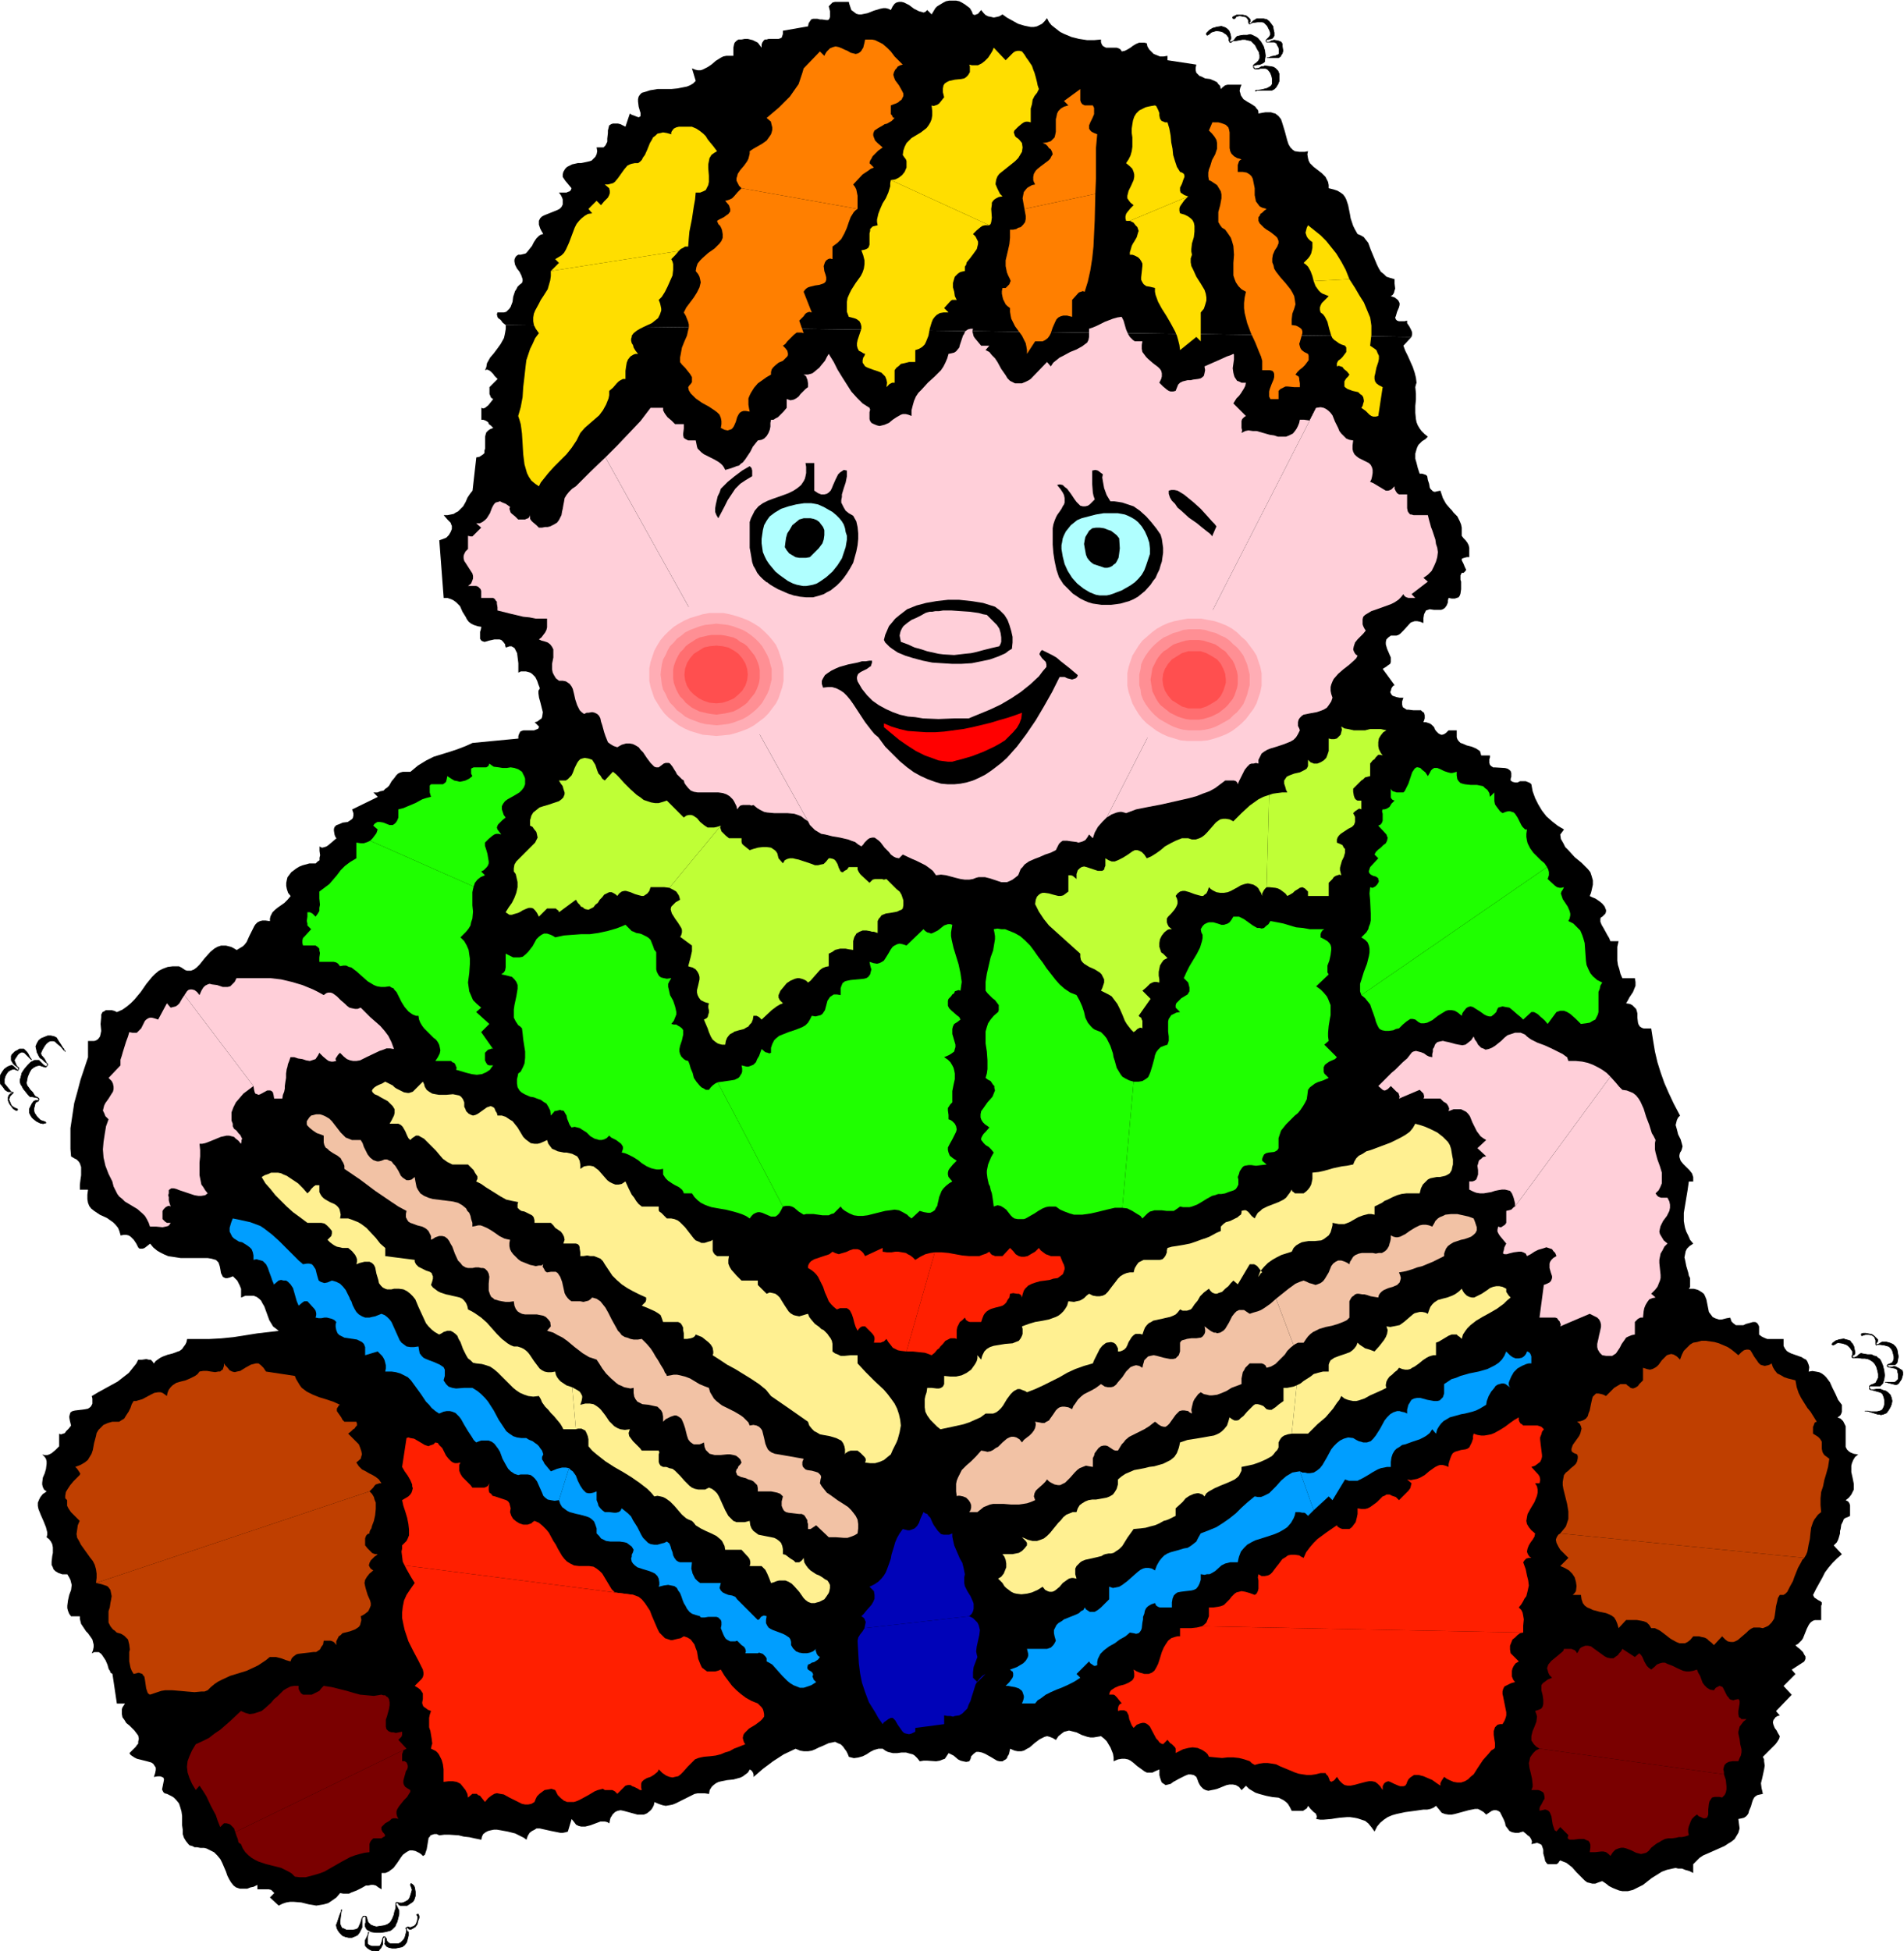 <svg xmlns="http://www.w3.org/2000/svg" fill-rule="evenodd" height="502.495" preserveAspectRatio="none" stroke-linecap="round" viewBox="0 0 3035 3110" width="490.455"><style>.pen0{stroke:#000;stroke-width:1;stroke-linejoin:round}.brush1{fill:#000}.pen1{stroke:none}.brush2{fill:#ff7f00}.brush3{fill:#ffde00}.brush4{fill:#ffcfd9}.brush5{fill:#bfff36}.brush6{fill:#1fff00}.brush7{fill:#fff091}.brush8{fill:#f2c2a5}.brush9{fill:#009eff}.brush10{fill:#ff1f00}.brush11{fill:#bf3f00}.brush12{fill:#0003b8}.brush13{fill:#7a0000}.brush16{fill:#ffadb5}.brush17{fill:#ff8f94}.brush18{fill:#ff6e70}.brush19{fill:#ff4f4f}</style><path class="pen1 brush1" d="m806 518 1444 19-13 14 3 8 4 8 8 18 3 9 2 8 1 8-1 3-1 4 1 10v10l-1 10v11l1 10 1 5 2 5 3 5 3 4 5 5 5 4-4 4-5 3-3 3-3 3-2 4-1 3-2 7v8l2 7 2 8 3 9h4l3 1 3 1 2 2 1 6 2 6 1 6 1 2 2 2 2 2 3 1 4-1 5-1 2 6 2 6 5 9 6 7 3 3 3 4 6 6 2 4 2 4 2 5 1 5v13l3 4 3 3 3 4 2 4 1 4v15h-4l-4 1-3 1-1 1v2l1 2 2 4 2 5 2 4-1 2-1 1-2 2h-3l-1 2-1 2v7l1 3v12l-1 7-1 3-2 3-3 1-3 1h-5l-5-1-1 4v3l-2 5-3 4-3 2-3 1h-11l-7-1-3 1-3 1-1 2-2 4-1 6v8l-5-2-5-1h-4l-3 1-3 1-2 2-10 11-5 5-3 2-3 1h-9l-4 3-3 3-1 4v4l2 7 3 7 3 7v7l-1 3-3 2-4 3-5 3 19 26-2 1-1 1-2 3-1 4-1 2 1 2 1 2 2 2 3 1 3 1 5 1h6l-1 3-1 3v5l1 4 3 2 3 2h3l8 1h12l2 2 3 2 1 4v5l-1 3-1 3h4l3 1 3 1 3 2 4 4 1 3 2 3 4 4 2 1 2 1h2l3-1 3-2 4-4h13v11l1 3 2 3 3 3 3 1 7 3 8 2 7 3 3 2 3 2 1 3 1 4h14v3l-1 3v6l1 3 2 2 3 2h3l16 1 4 1 3 2 2 2 1 3v6l-1 3v3l3 2 4 1h4l4-2h9l5 2 2 1 2 2 2 11 4 11 5 10 6 10 7 9 9 8 9 7 10 6-6 8 1 7 4 7 3 6 5 5 10 11 11 9 5 5 5 5 4 5 2 6 2 7v7l-2 9-1 4-2 5 4 2 5 2 6 4 5 4 4 5 1 3 1 2v3l-1 3-2 2-3 3-2 1-1 2v5l2 5 3 5 6 11 3 5 2 5h13l-2 9v22l1 7 2 6 2 8 3 7h20l1 6v6l-2 5-2 5-6 9-2 4-3 5 6 1 4 2 3 3 3 3 1 3 1 4v7l1 8 1 3 2 3 3 2 3 1h12l3 19 3 18 4 17 5 16 6 17 7 16 8 17 10 19-3 3-2 4-1 4-1 4 2 7 2 8 4 8 2 7 1 4-1 4-1 3-2 3-1 4v3l1 3 1 3 4 5 10 10 4 5 1 3 1 3v7h-7l-2 14-2 12-2 12-2 12v13l1 6 1 5 2 6 3 6 3 7 5 6-6 4-4 4-2 4-1 5-1 5 1 4 2 10 3 10 1 5 2 4v14l-2 3h8l4 1 3 1 5 3 4 3 2 4 2 5 2 10 2 10 3 4 3 4 4 2 3 1 3 1h4l4-1 4-1 6-1 2 6 3 3 4 3h12l4-2 4-1 7-2h4l2 1 2 2 2 4v13l4 3 4 2 5 2h26v11l2 4 3 4 3 2 4 2 17 6 3 2 4 2 2 3 2 5 1 4-1 7 6-1 6 1 5 1 4 2 4 3 3 3 6 8 4 9 5 10 4 9 3 4 3 4v11l-1 3-1 2-2 2-3 2 5 2 4 4 2 4 2 4v33l2 4 3 3 3 2 5 2 7 1-5 4-3 5-2 5-1 4v10l2 9 2 10v9l-2 4-2 4-4 5-5 4 4 2 2 3 1 3v17l-4 2-3 1-3 2-1 3-3 6-1 7-1 3v4l-2 7-1 3-2 4-2 2-3 3 13 14-8 7-7 7-6 7-6 8-4 8-5 9-5 9-5 10 2 4 3 2 3 2 2 1 2 1 2 2v3l-1 2v23h-10l-3 1-3 2-2 2-2 3-3 6-6 15-2 3-3 3-3 3-4 2 3 3 4 3 5 5 2 4 2 3v4l-2 4-20 13 6 7-19 19 13 14-25 26 6 7-4 1-3 2-2 3-1 1-1 4 1 4 2 5 3 4 2 4 3 5-1 4-3 5-3 4-4 4-8 8-8 8 2 4v3l1 7-1 6-3 14-2 8 1 8 1 4 1 5-5 1-4 1-3 2-2 2-2 4-1 3-2 7-3 7-1 4-2 3-2 2-3 2-4 1-5 1 1 8 1 7-2 7-3 5-3 5-5 4-5 3-6 4-27 12-7 3-6 4-5 5-5 5v14l-6-3-7-2-5-2h-6l-4-1-5 1-9 2-8 3-8 5-8 5-14 11-8 4-8 4-8 2h-9l-5-1-5-2-5-2-6-3-5-4-6-4-6 2-5 2h-5l-4-1-4-1-4-3-6-6-7-7-7-8-9-7-5-2-5-2-2 2-1 2-3 2h-14l-2-2-2-3-1-5-2-7v-6l-2-6-1-2-2-1-2-1-3-1-4 1-5 1 1-4-1-3-1-2-2-3-3-2-2-2-5-4-4 1-3 1h-6l-5-1-4-2-3-4-3-4-1-5-2-5-4-8-2-4-3-2-3-1h-4l-3 1-3 2-3 2-3 2-4-4-5-3-4-2h-5l-5 1-5 1-11 3-11 3-5 1h-5l-6-1-5-2-4-5-5-6-4 3-5 2-5 1h-6l-14 2-15 2-14 3-7 2-7 3-6 4-6 5-5 6-4 8-5-7-5-6-5-4-6-2-6-2-5-1-7-1h-5l-12 1-7 1-6 1-12 1h-6l-6-1 1-4-1-3-1-2-3-2-5-5-4-5-2 4-3 2-3 2h-18l-3-6-3-5-3-3-4-3-4-2-4-2-10-1-10-2-11-3-6-2-5-3-5-3-5-5-7 7-4-5-5-3-5-1h-5l-5 1-5 2-5 2-5 2-4 1-5 1-5 1-4-1-4-2-4-4-2-3-2-4-1-3-2-5-4-3-5-1h-4l-5 2-10 5-9 5-4 3-4 1-4 1-3-2-3-2-1-2-1-3-1-3-1-4v-9l-7 3-4 2h-9l-4-2-4-3-7-5-7-6-4-3-4-2-5-1h-5l-6 1-7 3v-6l-1-6-2-5-2-5-3-5-3-5-4-4-5-4-6 1-6 1h-5l-5-1-9-3-8-4-8-2-4-1-4 1-4 1-4 3-5 4-4 6-5-3-5-2-4-1-4 1-4 2-4 2-8 6-8 7-4 2-5 3-4 1h-6l-5-1-7-3-1 5-1 4-2 3-1 3-2 2-2 1-3 2h-5l-4-1-10-6-9-5-5-2-5-1h-4l-4 3-2 2-2 2-1 4-2 4-5 1-5-1-4-1-4-2-7-6-4-2-4-2-2 3-2 3-2 3-3 1-5 2-6 1-14-1h-6l-6 1-4-5-4-4-3-2-4-1-7-2h-7l-7 1h-7l-4-1-4-1-4-2-4-3h-7l-7 2-6 3-6 4-6 3-7 2-7 1-4-1-4-1-2-5-2-4-3-4-2-3-4-4-5-2-4-2-5 1-5 1-11 5-5 2-6 3-5 2-6 1h-7l-6-1-7-3-19 9-17 11-16 12-15 13v-4l-1-3-2-3-3-2-3 5-4 3-4 3-4 2-11 3-10 1-10 2-4 1-4 2-4 3-3 3-3 5-1 6-7-1h-11l-5 1-10 5-10 5-10 5-5 2-5 1-6 1-5-1-6-2-7-3-1 5-2 4-2 3-2 2-5 4-5 2h-10l-11-3-11-3-5-1-5 1-4 2-4 4-1 2-2 3-1 4-1 5-3-2-4-1h-7l-8 3-8 3-8 2h-7l-4-1-4-2-3-4-4-5-6 20-3 1-5 1h-4l-5-1-10-2-9-2-9-2h-5l-3 2-4 2-4 3-3 5-2 6-4-3-4-2-10-5-12-3-11-2-6-1h-5l-5 1-4 1-4 2-4 3-2 4-1 5-10-2-9-2-9-1-8-2-15-1h-8l-8 1-4-2h-4l-3 1-3 1-1 2-2 2-1 6-1 6-1 6-2 6-1 3-3 2-3-3-3-2-6-3-5-1h-4l-4 2-3 2-4 3-3 4-6 9-6 8-4 3-4 3-5 2h-6v26l-5-3-4-3-4-1h-4l-4 1h-4l-7 4-4 2-4 2-8 3-4 2h-9l-5-1-6 7-7 5-6 4-7 2-6 1-6 1-12-2-12-3-12-1h-6l-6 1-6 2-6 3-14-13 7-7-3-3-2-2-4-1h-18v-7l-6 3-5 1-5 2h-12l-6-2-4-3-4-5-3-5-3-6-2-6-3-7-3-7-3-6-5-6-5-5-8-4-4-2-4-1h-6l-5-1h-4l-4-2-4-1-2-2-4-5-3-5-2-6v-7l-1-7v-15l-1-7-2-7-2-6-5-6-3-3-3-2-4-2-4-2-4-1-2-2-1-2-1-2 1-5 1-5 1-5v-2l-1-2-2-1-3-1h-4l-6 1 2-6 1-5v-4l-2-3-2-3-3-2-7-2-8-2-8-2-4-2-3-2-3-2-2-3 4-4 3-3 3-3 2-3 2-2v-3l1-5-1-5-3-4-3-4-4-4-4-4-5-4-3-5-3-4-1-5v-8l1-3 2-3 2-3h-13l-7-47-1-1-2-1-1-3-2-3-2-7-3-7-4-6-2-3-2-2-3-2h-7l-4 2 2-5 1-5v-4l-1-4-1-4-2-3-5-7-3-3-2-3-4-6-2-3-1-4-1-4v-4h-14l-3-4-2-5-1-4v-4l1-8 2-9 3-8 1-8-1-4-1-4-2-4-3-5h-8l-6-2-5-3-3-3-1-3-2-4v-5l1-9 1-5v-9l-1-5-2-4-3-4-4-3 1-4v-4l-1-4-1-4-4-10-4-9-4-10-1-5v-5l2-5 2-4 4-5 6-4-4-3-2-4-1-4v-3l1-8 3-7 2-7 1-8v-4l-1-4-2-3-4-4 4 1h4l3-1 4-2 6-5 6-6v-20l3 1 3-1 3-1 2-3 2-2 2-2 4-5-1-4-1-4-1-6 1-4 1-3 3-2 4-1 8-1 8-1 5-1 3-2 2-2 2-4v-8l-1-4 10-6 20-11 11-6 9-7 9-7 4-5 4-5 4-5 3-6h6l7-1 4 1h3l3 3 2 3 3-4 7-5 4-2 8-3 8-2 8-3 3-1 4-3 2-3 3-4 2-4 1-5h35l19-1 20-2 38-6 17-2 17-2-5-4-4-3-3-5-3-5-8-22-3-5-2-4-3-3-4-3-5-2h-13l-7 3v-14l-2-5-2-4-2-4-3-3-4-4-5 2-4 1h-3l-2-1-2-1-1-2-2-4-1-6-1-5-2-6-2-2-2-2-7-2-6-1h-43l-13-2-7-1-7-3-6-3-5-3-6-5-5-6-5 4-4 3-3 1h-5l-2-2-3-6-4-6-5-5-3-2-4-1h-4l-5 1-2-7-2-5-4-5-4-4-10-7-11-5-9-6-5-4-3-4-2-5-1-6v-7l1-8h-13v-8l1-8 1-7v-13l-1-3-1-3-2-3-3-3-4-2-5-3-1-12v-33l3-20 3-20 5-18 5-19 12-36v-26h10l3-1 3-2 3-4 1-4 1-5-1-11 1-11v-4l2-4 4-2 1-1h10l4 1 4 2 9-4 7-5 6-5 6-6 10-12 9-13 9-11 5-5 6-5 6-3 8-3 8-1h10l4 2 3 2 3 2 3 1h6l5-2 4-3 5-5 4-5 4-5 9-10 6-5 5-3 6-2h8l4 1 4 1 4 2 5 3 5-3 5-3 3-3 3-4 4-9 4-8 4-8 2-3 3-3 4-2 4-1h5l7 1v-4l1-4 3-6 4-4 5-4 10-7 5-5 5-6-4-5-2-6-1-5v-5l1-5 1-4 3-4 3-4 4-3 4-3 5-3 5-2 11-3h10l3-3 3-2v-4l1-4-1-7v-7l4 2 4-1 3-1 3-2 13-11-2-3-1-3-1-6v-3l1-3 3-3 3-1 7-3 8-1 3-2 3-2 2-2 1-4v-4l-2-6 41-20-7-7h6l5-2 5-1 3-3 3-2 3-3 4-7 5-6 2-3 3-3 4-2 4-1h12l6-5 6-5 13-8 12-6 13-4 13-4 12-4 13-5 11-5 73-7v-4l1-3 1-2 1-2 2-1 3-1h17l5-2 2-1 1-3-7-7 4-1 4-3 3-2 1-3 1-7-2-8-2-8-2-7-1-7v-4l1-2 1-1v-2l-2-5-2-6-3-6-5-5-3-2-3-1-4-1h-8l-4 2v-15l-1-8-1-8-3-6-1-2-3-2-2-1h-3l-3 1-3 1-1-3v-2l-3-4-3-3-3-1h-8l-9 2-3 1-4 1-3-1-2-1-2-3v-11l1-3 1-5-6-1-6-2-4-2-4-3-3-4-2-4-5-8-4-9-3-3-3-3-4-3-4-2-6-2h-6l-7-92 6-2 5-2 4-4 3-5 2-5v-5l-1-2-1-3-2-2-3-3-6-7h6l5-1 5-1 3-2 4-2 3-3 5-5 4-7 3-7 4-6 4-5 6-53 5-1 3-2 3-2 2-2v-4l1-3v-19l1-4 1-3 3-3 3-2 5-2-4-4-3-2-1-3-3-2-2-1-3-1h-3v-19l3 1 3-1 5-4 4-5 4-5-2-1-2-2-1-3-1-2v-11l13-13-5-5-2-3-2-2-2-2-3-2-3-1-3 1 2-5 1-6 5-9 6-7 6-8 5-7 5-9 1-4 1-5 1-6v-6z"/><path class="pen1 brush1" d="M2250 537 806 518l-5-4-2-3-2-2-3-2-1-2-1-4 1-3h10l4-1 3-3 2-2 2-3 3-8 1-8 3-9 2-3 2-4 3-3 4-3 1-3v-3l-2-6-3-6-4-5-3-6-1-5v-3l1-3 2-3 3-2h4l4-1 4-1 2-2 4-5 4-5 3-6 4-6 4-4 3-2 4-1-3-5-2-4-1-3-1-3v-6l2-4 3-3 4-2 20-8 4-2 3-3 2-4v-8l-1-3-2-4-3-4h12l2-1 3-1 2-2 1-3-5-6-5-6-2-3-2-3v-4l1-4 3-5 3-3 4-2 4-2 9-2h5l5-1 9-2 3-1 3-3 3-3 2-4 1-5-1-6h11l3-3 1-2 2-4v-5l1-9v-4l1-4 1-4 3-2 3-1h8l4 1 4 2 4 2 7-21 3 2 3 1 5 2 3 1 2-1 1-1v-5l-1-3-2-7-1-8v-4l1-4 2-3 3-3 7-2 6-2 12-2h22l10-1 10-2 5-1 5-2 5-3 4-4-6-20 5 2 4 1h5l3-1 4-2 4-2 6-4 7-6 8-5 4-2 5-1h11V76l1-5 1-3 3-3 3-2h5l5-1h5l4 1 4 1 4 2 4 2 3 4 3 4v-5l1-3 2-3 2-2h3l3-1h16l3-1 2-1 1-3 1-3v-5l40-7 1-5 2-3 2-3 3-1h7l4 1h3l7 1h3l2-2 1-3v-9l-1-4-1-4 3-3 3-3 4-1h22l1 4 1 3 2 6 4 3 4 3 4 1h4l5-1 5-1 10-4 10-3 5-1h4l4 1 4 2 3-6 3-4 3-2 4-1h4l4 1 8 4 8 6 8 4 4 1 3 1 3-1 3-3 7 7 3-5 3-5 3-3 5-3 5-3 4-2 5-1h11l5 1 4 2 5 3 4 3 4 3 3 5 2 5 3 1 2-1 3-1 5-6 4 5 3 3 4 2 5 1 4 1 5-1 4-1 5-3 7 5 9 5 9 5 10 3 10 2h5l5-1 4-2 4-2 4-4 4-5 3 6 4 5 5 4 9 7 6 3 12 5 12 3 13 2h11l11-1v4l1 3 1 2 2 2 2 1 2 1h17l3 1 2 1 2 2 1 2 5-1 4-2 5-3 4-3 5-3 5-2h8l4 1 1 5 3 5 3 3 4 4 5 2 5 2h6l6-1v7l46 7-1 5v4l1 4 2 2 3 3 3 1 6 3 8 1 7 3 4 2 2 3 3 3 1 5 3-3 4-3 4-1h22l-2 5-1 5 1 3 1 4 2 3 2 3 6 4 7 4 6 4 2 3 2 2 1 3v3l5-1 6-1h9l3 1 4 1 5 4 4 5 2 6 4 13 4 15 2 6 3 5 4 4 3 2 7 1h9l5-1-1 5 1 6 1 4 2 4 6 6 13 10 6 6 2 4 2 4 1 5v5l8 2 6 2 5 3 4 3 3 4 2 4 3 9 2 10 1 5 1 6 2 6 2 6 3 6 4 7 5 2 5 3 3 4 4 5 4 11 5 12 5 12 3 6 3 5 5 4 4 4 6 2 7 2v7l1 8-1 3-1 4-2 3-3 2 3 1 3 1 4 3 2 2 2 4v3l-1 4-3 7-2 7-1 2 1 3 2 2 3 1h9l4-1v4l2 3 2 3 1 2 2 4 1 3v3l-1 4z"/><path class="pen1 brush2" d="m1182 300 185 33-3 2-3 3-5 8-3 8-3 9-4 9-5 9-3 3-3 3-4 3-4 3v20l-4-1-3 1-3 2-2 3-1 3-1 3 1 8 2 6 1 4v4l-1 3-2 2-2 1-6 2-7 1-8 2-3 1-3 2-2 2-2 3 13 33-4-1-3 1-2 1-2 2-2 3-2 2-5 5 7 20-3-1h-8l-4 3-3 3-4 4-4 4-3 4-4 3 4 4 3 4 1 4v3l-1 2-2 2-5 5-7 3-6 5-3 3-2 3-1 4v4l-7 4-7 5-7 5-6 7-5 8-2 4-2 5v10l1 6 1 5-6-1h-4l-3 1-3 2-2 3-2 4-2 7-3 7-2 3-2 2-3 1-3 1-5-1-6-3 1-6v-5l-1-5-2-5-4-4-4-3-9-6-11-6-10-7-4-4-4-4-3-5-1-5 2-3 2-2 2-3v-8l-3-5-4-5-4-5-5-5-3-4v-7l1-5 2-11 4-10 4-9 2-9 1-4v-5l-1-4-2-5-2-5-3-5 4-8 12-16 5-8 4-8 1-4 1-4-1-5-1-4-2-4-4-5 1-6 2-6 4-5 4-4 9-8 10-7 4-4 4-4 3-4 2-5v-6l-1-6-1-3-2-4-3-3-2-5 3-2 4-2 4-2 4-3 3-2 3-4v-4l-1-3-1-3-6-7 4-1 3-1 4-2 3-3 6-7 6-6z"/><path class="pen1 brush2" d="m1367 333-185-33-4-4-2-4-2-4v-4l1-3 1-4 4-6 6-7 5-7 2-4 1-4 1-4v-4l6-4 7-4 7-4 7-5 5-7 2-3 1-3 1-4v-4l-1-4-1-4v-1l-7-6 20-17 9-9 8-8 7-10 7-10 4-12 2-6 2-7 26-27 7 7 2-4 2-3 3-3 2-2 5-2 4-1 5 1 5 2 4 2 5 2 5 3 4 1 4 1 4-1 3-2 2-2 1-2 2-3 1-4 1-4 1-5h11l5 1 4 2 8 4 7 6 6 6 6 8 6 6 7 7-4 1-4 2-2 3-2 2-2 4-1 4 1 4 2 5 6 8 5 9 2 4v4l-2 4-1 2-3 2-2 2-4 2-3 1-5 2v14l2 2 1 3 3 1-3 3-2 2-7 4-4 1-3 2-7 4-3 2-3 2-1 2-1 3v3l1 3 2 5 4 4 8 7-7 5-6 6-3 3-2 4-2 3-1 4 7 7-5 2-4 3-9 6-15 16 3 4 2 4 1 5 1 5v21z"/><path class="pen1 brush3" d="m1420 287 157 72h-7l-4 1-3 2-6 5-6 6 4 4 2 4 2 4v4l-1 4-1 4-5 7-6 8-5 6-1 4-2 3v7l-5 1-3 1-3 2-3 3-2 2-1 3-2 7v7l2 7 1 7 3 6h-7l-2 1-2 2-9 10 7 7h-8l-6 1-5 3-3 3-3 4-2 5-3 10-2 11-2 5-2 5-2 4-4 4-5 3-6 2v19h-10l-4 1-4 1-5 1-3 3-4 3-3 4v20h-4l-4 2-5 5 1-7-1-5-2-5-3-3-3-3-5-2-9-3-8-3-4-2-2-3-2-3v-4l1-4 2-3 1-3-3-1-3-2-4-2-2-4-1-4v-4l1-5 3-9 3-9v-4l-1-4-2-4-4-3-2-1-3-1-4-1-4-1-3-8v-16l1-6 3-7 3-6 7-11 8-11 3-6 2-6 1-7v-6l-2-8-3-8 5-1 3-1 3-2 1-2 1-3v-18l1-4v-3l2-2 2-2 4-1 4-1-1-5v-4l2-9 3-8 4-9 5-8 4-9 3-10v-5l1-5z"/><path class="pen1 brush3" d="m1577 359-157-72 7-1 6-3 5-4 4-5 3-7v-10l-1-3-3-4-2-3 1-7 2-6 3-6 4-4 4-4 5-3 10-6 9-7 3-4 3-5 2-5 1-6v-7l-1-9 3 1 3-1 3-1 3-2 4-5 4-5-1-4-1-4v-6l1-5 2-3 3-2 4-2 9-2 10-1 5-1 3-2 3-3 3-5v-9l-1-3 4 1h10l6-3 5-4 5-5 4-6 3-5 2-5 19 20 12-12 3-2 4-1h3l4 1 4 5 3 5 3 4 2 3 4 6 2 6 2 5 2 7 2 8 1 5 2 6-3 6-4 5-3 6-1 7-2 7v22l-4-1h-4l-3 1-3 2-6 5-6 6-1 3 1 3 1 3 2 2 3 2 2 2 4 5 1 7-1 7-3 5-3 5-5 5-5 4-5 4-5 4-5 4-5 4-3 4-2 5-1 6v2l3 7 4 8 4 4-6 1-4 2-3 2-2 2-2 3v3l-1 7 1 14-1 7-1 3-2 2z"/><path class="pen1 brush2" d="m1633 333 113-24-1 42-1 21-1 21-2 19-3 19-4 18-5 16-3-1-3 1-3 1-2 2-9 10v27l-8-2h-6l-4 1-4 2-3 3-2 4-4 9-3 9-2 4-3 4-4 3-4 2h-12l-13 20v-6l-1-6-1-5-2-4-4-8-11-15-4-8-2-4-1-5-1-6v-6l-4-3-3-3-2-4-2-4-1-4-1-5v-4l1-5h5l2-2 2-2 2-2 1-3 1-2-1-3-3-6-2-5-1-5-1-5v-9l4-17 2-9 1-10v-13h5l5-1 3-2 4-1 2-2 2-2 3-4 1-5v-5l-2-11z"/><path class="pen1 brush2" d="m1746 309-113 24-2-11-1-6 1-5 1-5 4-5 2-2 7-4 5-1-2-4-1-3v-5l1-5 3-5 3-3 5-4 8-6 4-3 3-3 2-4 2-3-1-4-1-2-1-2-3-2-2-3-3-3-5-2 7-1 6-2 3-3 3-3 1-4 1-5v-20l1-4 1-5 2-4 4-4 5-3 7-2-7-7 26-19v18l1 3 2 3 4 2h13l2 4v10l-3 7-3 6-2 5v5l2 3 2 2 4 2 5 2-2 22v48l-1 25z"/><path class="pen1 brush3" d="m1801 352 93-39-6 6-5 7-2 3-1 3v4l1 4 7 2 6 3 4 3 3 3 2 4 1 5v9l-1 9-3 10-1 9v4l1 5-2 6v6l1 6 3 6 5 11 7 11 6 10 2 6 1 6v5l-2 7-2 6-5 6v46l-7-7-26 21-1-8-2-8-2-7-3-7-7-13-7-12-7-11-6-11-4-11-1-5v-6l-4-1-4-1-6-1-4-3-2-3-2-4v-4l2-18v-4l-2-4-2-3-3-3-6-3-3-1h-4v-4l1-3 2-7 2-4 2-3 4-7 2-7 1-3-1-3-1-3-3-3-3-4-6-3z"/><path class="pen1 brush3" d="m1894 313-93 39h-6l-1-4v-3l1-4 2-3 5-6 5-5-5-4-3-4-2-3v-4l1-4 1-4 4-8 4-9 1-5v-4l-1-4-2-5-4-4-6-5 4-6 3-6 2-7 1-7v-15l-1-7v-7l1-7 1-6 2-6 3-5 5-5 6-3 4-2 4-1 5-1 6-1 2 1 1 2 2 4 2 5v4l1 5 2 3 1 1 3 1 2 1h4l3 10 2 11 1 11 2 10 1 10 3 10 3 9 5 8 3 1 3 2 1 3v2l-2 5-1 3-1 3-3 6v5l1 3 3 2 3 2 6 2z"/><path class="pen1 brush2" d="M1953 366h66l5 3 4 3 5 4 3 3 2 5v4l-1 2-1 3-2 3-2 3-3 7-1 6v6l2 5 1 5 3 5 7 9 8 9 8 10 3 5 3 6 1 6 1 7-2 7-3 8-1 9v9l7 1 4 2 3 2 2 2 1 3v3l-4 14-1 3 1 4 1 3 2 3 4 3 6 3 1 3v7l-3 4-3 4-4 4-4 3-4 4-3 4 3 2 2 1 1 3v2l1 6v6h-9l-10-1h-4l-4 2-4 2-3 3v13h-13l-2-4v-8l1-4 3-8 3-7 1-4v-5l-1-3-2-2-4-1h-12v-15l-2-7-3-7-6-15-7-15-6-16-2-8-2-8-1-8v-8l1-9 2-9-7-4-5-5-4-6-2-5-2-6v-20l1-13-1-14-2-7-2-6-4-6-5-7zm66 0h-66l-5-3-3-4-3-5v-16l3-11 2-11v-6l-1-5-3-5-3-5-6-4-3-2-4-2-1-6v-6l1-5 2-5 3-10 5-9 3-9v-9l-1-5-3-5-4-5-5-5 6-14v1h9l4 1 3 1 5 2 4 4 1 3 1 5v25l1 5 2 4 4 4 5 3 4 1 3 1-2 1-2 2-1 3-1 3v11h8l6 1 5 3 3 3 2 4 1 5 2 10v11l1 5 1 5 3 4 3 4 4 2 7 2-4 3-3 3-3 2-1 3-2 2v6l2 4 3 3 4 4 4 3z"/><path class="pen1 brush3" d="m878 432 204-32-6 7-6 6 2 4 1 4v9l-1 9-4 9-4 9-4 8-5 8-5 5 2 5 1 4 1 5v3l-2 6-3 6-5 4-5 4-13 6-6 3-5 3-5 4-3 4v2l-1 3v3l1 4 2 3 1 4 3 5 4 5h-4l-3 1-5 3-4 5-2 5-1 6-1 7v13h-4l-4 2-3 2-3 3-6 7-6 5v7l-1 5-2 5-2 5-5 9-6 8-15 13-8 7-7 8-3 6-3 6-8 12-8 10-10 10-10 10-9 10-8 10-4 5-3 6-6-4-6-5-4-6-3-6-2-7-2-7-2-16-1-17-1-16-1-8-1-7-2-7-2-6 2-7 2-7 3-16 1-16 2-17 2-18 1-8 3-9 3-9 4-8 4-9 6-8-5-7-3-6-1-6v-6l1-6 2-5 6-11 3-6 4-6 7-11 2-7 2-7 1-7v-8z"/><path class="pen1 brush3" d="m1082 400-204 32 13-13-6-6 5-3 5-3 4-4 3-5 5-11 9-24 3-6 4-5 4-4 5-4 5-3 7-1-6-7 13-13 7 7 5-6 6-6 2-4 1-3v-4l-1-4-7-6h5l4-1 4-1 3-2 5-6 5-7 5-7 5-6 4-2 3-1 5-1h5l3-2 3-3 2-4 3-4 4-9 4-10 3-5 2-4 4-3 3-3 5-1 4-1 6 1 7 2v-3l1-2 3-4 4-2 4-1h21l7 3 6 4 5 4 4 4 3 5 4 5 5 6 6 8-5 3-4 3-3 5-1 5-1 5v6l1 12v10l-1 5-2 4-2 4-4 2-5 2h-7l-1 11-2 11-3 20-4 20-1 11-1 13h-5l-3 2-4 2-3 3zm1012 48 57-3 9 14 7 12 7 11 5 12 5 12 1 6 1 7v15l-1 8-1 9 6 4 4 3 2 5 2 4v5l-1 5-3 9-2 10-1 4v4l1 4 2 3 4 3 6 3-7 46-4 1h-4l-3-1-3-2-6-6-7-5 2-3 1-4 1-3v-2l-1-5-2-3-3-2-3-3-9-2-8-3-3-2-2-2v-8l1-2 2-3 3-3 2-3-4-5-5-4-2-3-3-1-3-1-3 1v-5l2-4 4-3 3-3 3-4 3-4v-7l-2-3-6-2-4-2-4-3-3-2-3-3-2-4-2-7-1-3-1-4-2-8-2-4-2-4-3-4-4-3-1-4v-4l1-3 2-4 5-5 6-6-5-2-5-2-3-2-3-3-5-7-3-8z"/><path class="pen1 brush3" d="m2151 445-57 3-2-8-3-8-4-7-3-3-4-3 4-4 3-3 3-4 2-4 1-4 1-5v-9l-4-3-3-3-2-3-1-3-1-3 1-4 1-4 2-4 10 8 10 8 9 9 8 10 8 10 8 13 7 13 6 15z"/><path class="pen1 brush4" d="m965 729 323 580-6-4-5-4-5-2-6-2-11-1h-21l-11-1-5-1-6-3-5-3-6-5-3 1-3-1h-11l-4 1-2 2-3 4-1-5-2-4-2-4-2-3-5-5-5-3-6-2-7-1h-33l-6-1-5-2-4-4-4-5-2-3-1-4-3-2-3-3-5-5-2-4-2-3-3-5-4-5-2-1h-5l-3 1-4 3-4 3h-4l-3-1-3-3-3-3-6-8-6-9-4-4-3-4-5-3-4-2-5-1h-6l-7 2-7 4-6-2-5-3-4-3-2-5-2-5-2-6-3-11-2-6-1-5-2-4-3-3-4-2-4-1-6 1h-3l-4 2-4-3-3-3-2-4-2-4-3-9-2-9-2-8-2-4-3-4-3-2-3-2-5-1h-6l-5-4-3-5-2-4-1-5v-9l2-10v-13l-2-4-3-4-4-3-6-2-4-1-4-2 4-3 3-4 3-4 2-4 1-4v-14h-18l-10-2-10-1-21-5-20-5v-5l-1-6v-3l-2-2-1-2-3-2h-19v-11l-1-3-2-2-2-2-3-1h-13l5-4 2-5 1-3v-4l-1-4-2-3-9-14-2-3-1-4v-4l1-3 2-4 4-4v-21l4 1h3l2-2 2-2 5-5 5-5-8-7h6l4-2 4-3 3-3 5-8 3-8 2-4 2-3 2-2 4-1 3-1 4 2 5 2 3 2 4 3-1 3 1 3 1 3 2 2 5 4 5 5h11l2-1 3-1 2-2 1-3v6l2 3 2 2 6 5 4 4h5l5-1h4l4-1 6-3 5-3 3-4 2-4 2-4 1-6 1-4 1-6 1-5 1-6 3-5 4-5 5-5 6-4 23-23 24-23z"/><path class="pen1 brush4" d="m2098 650-334 653-7 7-7 8-5 9-3 9-6-6-3 5-3 4-4 2-3 1-4 1-3-1-8-1-7-1h-7l-3 2-3 3-2 4-3 6-8 4-9 3-9 4-8 3-9 4-7 5-3 4-3 3-2 5-2 5-5 4-4 3-4 2-5 2h-9l-9-3-9-3-8-2h-10l-4 1-5 2-6 1h-7l-7-1-8-2-15-4-8-1-8 1-5-7-5-4-7-5-6-3-8-4-7-3-15-7-6 6-5-1-4-2-4-3-3-4-7-7-6-8-3-3-4-3-3-2h-4l-4 1-3 2-5 5-2 3-3 3-5-3-5-4-6-2-5-2-13-3-12-2-12-3-6-1-5-3-5-3-4-4-4-4-3-6-323-580 19-19 19-20 18-19 16-21h20v4l2 4 2 3 3 4 6 5 6 6h14v7l-1 8v3l1 4 3 2 4 2h12l1 5 1 5 1 3 3 3 3 3 4 3 8 4 4 2 4 2 7 4 4 3 3 3 2 3 2 4 7-2 6-2 5-2 4-1 3-3 3-2 4-5 4-6 4-6 2-4 2-4 4-5 4-5 6-1 4-2 4-4 3-5 2-5 1-5v-6l1-5h4l3-2 4-2 3-3 6-6 5-6v-14l3 1 3 1 5-1 4-2 4-3 3-4 4-4 4-4 4-3v-6l-1-6-1-2-1-3-1-1-3-2h7l7-2 5-4 6-5 4-5 5-6 3-6 3-5 8 13 6 12 8 13 7 11 7 11 9 10 9 9 11 7 1 3-1 4v11l1 3 2 3 4 2 5 2 4 1 4-1 4-1 7-3 6-5 6-4 7-4 3-1h5l4 1 5 2v-9l2-8 2-7 3-7 4-6 5-5 10-11 11-10 10-10 4-6 3-6 3-7 2-7 5-1 4-1 3-2 5-6 1-4 5-15 2-3 1-3 2-2 3-2 4-1h4l-1 4 1 4 1 4 2 3 10 12h13l-6 7 6 3 4 5 5 5 4 6 6 11 7 10 3 5 4 4 4 2 4 2h11l7-3 4-2 3-2 26-27 6 7 4-6 5-4 5-4 6-3 11-6 10-4 9-5 4-3 4-3 2-4 1-5v-13l6-2 7-3 6-3 6-3 13-5 7-2 7-1 3 6 2 7 2 7 3 7 3 5 3 3 2 2 3 2h12l-1 6v6l1 5 3 4 3 4 3 3 8 7 8 6 3 3 2 3 1 4v5l-1 4-3 6 6 6 6 5 3 2 3 1h4l4-1 2-5 2-5 3-3 4-2 4-1 4-1h5l4-1 8-1 4-1 3-2 2-2 1-4 1-5-1-6 25-11 11-5 6-2 4-2 1 1v8l-1 7-1 7 1 7 1 4 1 3 2 3 2 3 3 1 4 2h7l-1 5-2 4-5 8-3 4-4 4-5 8 20 20-3 2-3 3-1 3v11l1 4-1 4 6-3 5-1 7 1h6l14 4 7 2 7 1 6 2h13l5-2 6-3 4-5 2-3 2-4 2-5 1-5h7l7 1h4l3-1 3-3 2-3v-13z"/><path class="pen1 brush4" d="m1764 1303 334-653 7-1 5 1 4 2 4 3 3 3 3 4 4 10 5 10 2 5 3 4 4 4 4 4 5 2 6 1-1 8v6l1 4 2 4 3 3 4 3 4 2 4 2 8 4 3 3 2 4 1 4v5l-1 6-1 4-2 4 5 2 5 3 5 3 5 3 5 3h4l3-1 2-1 2-2 3-3v4l2 4 2 3 3 2h13v22l1 5 2 3 2 2h2l3 1h23l1 4 1 4 2 7 1 4 2 5 3 9 2 6 1 7 2 6 1 7-1 8-2 7-3 7-4 8-6 6-7 5 7 6-26 20 6 6h-11l-3-1-2-1-2-2-1-2-4 5-4 4-6 4-6 3-25 9-6 2-5 3-5 3-3 3-1 4v8l1 3 2 4 2 3-4 5-4 4-5 5-4 5-2 6-1 5 1 3 1 2 2 3 3 2-2 4-4 4-8 7-9 7-8 7-7 8-2 4-2 5-1 4v6l1 5 2 6-2 6-4 6-3 4-5 3-5 2-6 2-11 2-10 2-3 2-3 3-2 3-1 4v6l2 4 1 3-3 6-3 5-4 4-5 3-5 2-5 2-12 4-10 3-5 2-5 3-4 3-2 4-3 6v6l-4-1-4 1h-3l-3 1-4 4-4 5-3 6-6 12-2 5-1-3-2-2-3-1h-14l-8 6-8 6-9 5-11 4-10 4-11 3-22 5-22 5-21 4-10 2-10 2-8 3-8 3-3-1-4-1h-3l-5 1-8 3-8 5z"/><path class="pen1 brush5" d="m2023 1267-4 147-2 2-1 1-2 3-2 4v4l-2-5-2-3-2-4-3-3-5-3-4-1-5-1-5 1-6 2-5 3-11 6-5 2-6 1h-6l-6-1-6-3-3-2-3-3-2 6-2 4-3 2-2 2h-3l-4-1-7-2-8-3-7-2h-4l-4 1-4 3-3 4 2 4 1 4v4l-1 3-2 4-2 3-5 6-5 5-2 3v6l1 3 2 4 5 4h-4l-3 1-5 4-4 5-3 6-1 6v6l2 6 1 3 3 2 7 7-6 3-3 4-3 5-1 5-1 5v6l1 6v5l-5-1h-3l-3 1-4 2-6 6-6 5 13 13-19 27 2 2 2 1 1 3 1 2v12l-2-1h-2l-4 2-3 3-3 2-4-4-4-5-3-4-3-5-4-10-4-9-4-8-3-4-3-4-3-4-5-3-6-3-6-3 2-4 1-3 2-6v-5l-2-4-2-4-3-3-8-5-9-4-8-5-3-3-2-3-1-5v-5l-10-9-10-9-20-18-10-9-8-10-8-12-3-6-3-6 1-7 2-5 3-3 3-2 3-1h3l7 1 7 2 8 2h4l4-1 4-3 4-3v-26h4l3 1 6 5v-8l1-3 1-3 3-3 3-2 4-1 4 1 9 3 9 3h7l3-2 1-4 1-2v-12l5 3 5 2h5l5-2 4-2 4-2 8-5 7-5 4-2h4l3 1 4 2 4 4 4 6 7-3 8-5 7-5 7-6 9-5 8-4 5-2 5-2h10l6 2h6l6-2 4-2 4-3 4-4 7-8 7-8 4-3 3-2 5-1h4l6 1 6 3 7-7 6-6 13-12 7-5 7-5 8-4 9-3z"/><path class="pen1 brush5" d="m2019 1414 4-147 6-2 7-1 8-1h8l-2-4-1-4-1-3-1-3v-5l2-3 2-3 4-2 8-3 9-2 4-2 4-2 3-2 2-4v-10l2 2 2 2 3 1 2 1h6l5-2 5-3 4-4 2-5 2-6v-20l4 1h5l4-1 3-3 3-3 1-4 1-4-1-5 5 3 6 1 9 2h18l8-2h17l9 2-5 3-4 5-3 5-1 6v6l1 5 3 6 3 4-4-1h-3l-2 2-2 2-2 3-3 2-4 5v20l-4 1-4 1-3 3-3 2-7 7-6 6v5l1 6 1 3 1 2 2 2 2 1h6v14l-2-1h-2l-3 2-3 2-3 3 3 6v8l-1 3-1 2-3 3-6 3-6 4-6 4-3 3-2 3-1 3v5l5 2 4 2 2 4 2 2v6l-2 7-3 6-2 7-1 4v4l1 4 1 4-3-1-3 1-3 1-3 2-2 3-2 2-4 4v21h-33v-7l-3-3-2-2-2-1-2-1-4 1-3 2-5 3-3 3-5 3-4 2-3-4-4-3-4-3-4-2-4-1-10-1h-4zm-870-98-82 99-8-1h-22l-2 6-3 4-3 2-3 2h-3l-4-1-7-2-7-3-7-2h-3l-4 1-4 3-3 4-2-2-3-2-4-2h-4l-4 2-4 2-3 4-4 4-3 5-4 3-3 4-4 2-4 2-5-1-2-1-2-2-3-1-2-3-3-3-3-5-27 20-1-3-2-1-2-2h-14l-13 13-3-6-3-4-3-3-3-1h-4l-3 1-7 3-3 2-4 2-7 2-3 1h-4l-3-2-3-2 5-8 5-7 4-8 3-8 2-9v-8l-2-9-1-4-3-4v-5l1-6 3-5 4-4 9-9 9-9 4-4 4-4 2-4 2-4-1-5-1-4-4-5-2-3-4-2v-9l1-3 1-4 3-5 5-4 5-4 6-2 7-2 6-2 12-4 4-3 3-3 2-5v-3l-1-3-1-3-1-4-3-4-3-5h11l3-2 3-3 3-3 2-4 3-8 4-8 2-3 3-3 3-1 4-1 6 1 6 2 5 8 3 9 2 5 3 3 3 5 4 3 13-14 5 4 4 4 9 10 10 10 10 9 6 4 5 4 6 2 6 2 6 1h6l7-2 6-2 27 27 4-3 4-1h4l3 1 3 2 3 2 5 6 6 5 3 2 3 2h10l5-1 6-2z"/><path class="pen1 brush5" d="m1067 1415 82-99-1 3 1 3 1 3 2 2 5 5 5 4h20v6l1 3 2 2 10 8 6-2 7-2 8-1h6l7 1 3 2 3 2 2 2 2 3 1 4 1 4 7 8 3-5 4-2 4-1h5l4 1 5 1 21 7 5 2h5l4-1 5-1 4-4 4-5h3l4 1 2 1 2 2 3 5 2 6 2 4 1 2 2 1h2l2-2 4-2 3-4h14v4l2 4 2 3 3 3 12 11 3-3 2-2 4-1h11l3 1 4-1 6 6 5 5 5 5 5 4 3 5 2 6 1 3v8l-1 5-2 2-3 1-4 2-11 2-7 1-5 2-2 1-2 3-2 2-2 4v19l-6-2h-3l-3-1-6-1h-6l-5 2-5 3-1 2-2 3-1 3-1 4v14l-7-1-5-1h-9l-4 1-4 1-4 3-6 3v20l-5 1-5 2-4 3-8 9-7 8-4 3-3-3-4-2-3-1-4-1h-3l-4 1-7 3-6 4-5 6-5 6-3 7v4l2 4 5 5-5 2-5 3-8 6-16 15-2-2-2-2-4-2h-5l-1 6-2 5-3 3-2 3-4 2-3 2-8 2-7 2-3 2-4 2-2 2-3 4-2 5-1 6h-5l-4-1-3-1-3-2-5-4-3-5-3-7-2-6-6-14 4-2 2-2 1-4 1-3v-4l-1-4v-3l1-4-4-1-3-1-6-3-3-4-2-4-1-4v-4l2-8 2-9v-4l-1-4-2-4-3-4-5-3-4-1-3-1 4-15 2-9v-9l-19-14v1l2-4 1-4v-4l-1-3-5-8-5-7-5-8-1-3-1-4 1-4 3-3 4-4 7-4-1-4-1-3-2-3-2-3-5-3-6-3z"/><path class="pen1 brush6" d="m590 1340 165 73-1 4-1 5v21l1 10-1 11-2 6-1 5-3 5-4 5-4 4-5 5 6 6 4 7 3 7 1 7 1 7v8l-1 15-2 15 1 7 1 7 3 7 3 7 6 6 7 6-8 7 21 19-13 13 19 27-2-1-2 1-4 1-3 3-2 2v12l1 2 1 2 2 3 3 1h6l-3 4-2 3-3 2-3 2-7 3-8 1-8-1-8-2-17-5 1-3-1-2-1-3-2-3-3-1-2-2h-25l4-6 3-6 1-5-1-5-1-4-2-4-3-4-4-3-7-7-8-8-3-4-3-5-2-5-1-6h-4l-5-2-3-2-4-3-6-7-5-8-4-8-4-8-3-3-2-3-3-1-3-2-7 1h-7l-6-1-5-2-5-3-5-3-9-8-9-8-8-6-4-1-4-2h-5l-5 1-3-4-3-2-4-1h-23v-7l1-7-1-4v-3l-3-3-3-2h-20l-1-4v-4l1-4 3-3 10-11-3-3-3-3v-3l-1-4 1-7v-7h4l4 2 5 5 3-4 3-5v-5l1-5-1-10v-11l8-6 8-6 12-14 6-8 7-7 8-6 5-3 5-3v-25l7 1h5l6-2 4-2z"/><path class="pen1 brush6" d="m755 1413-165-73 4-4 3-4 3-4 2-6-7-6 2-3 3-2 2-1h3l6 1 5 2 5 2h5l3-2 2-2 2-3 2-5v-13l8-2 7-3 12-5 11-6 6-2 8-2-2-7v-11l2-2h19l3-2 2-2 1-4 1-5 6 4 5 3 5 1 4 1 5-1 4-1 6-3 5-4-2-4v-8l2-1 2-1h20l2-1 2-2 1-3 4 3 3 2 8 1 6 1h7l6-1 6 1 6 2 3 2 3 2 2 4 2 4 1 3v9l-2 5-3 4-4 4-10 6-9 5-4 3-3 4-2 4v5l1 3 1 3 1 3 3 4-5 4-2 2-5 5-1 2-1 3 1 3 6 8-4-1h-4l-3 1-3 2-6 5-6 6v5l2 6 2 7 1 6 1 6v3l-1 3-2 3-2 2-3 3-4 2 6 6-7 3-5 4-4 5-2 6zm1711-31-296 204-2-6v-12l2-6 4-13 5-13 3-12 1-6v-6l-1-5-2-5-4-4-6-4 4-4 4-4 3-5 1-4 2-5 1-5v-11l-1-21-1-11 1-10 3 1h1l4-2 3-3 2-3 1-3-1-2v-2l-1-1-3-2-4-1-4-2-2-2-1-2v-2l1-3 1-3 13-14-6-6 2-4 4-4 4-3 4-4 4-3 2-4 1-5-1-2-1-3-13-14 4-2 2-3 1-3v-11l-1-4 1-3h3l3-1 2-1 3-2 3-5 5-5-3-1-2-2-1-2v-14l1 2 2 2 3 1 3 1h11l2-2 2-4 4-8 3-9 3-9 2-3 2-3 3-2h2l4 1 3 3 5 4 2 3 2 3 3-5 2-4 2-2 3-2h5l5 2 6 3 6 2 4 1h3l4-1 3-1v6l1 6 2 3 3 3 3 1 4 1 9 1h10l5 1 5 1 3 3 4 3 3 5 1 6 7-7v14l1 5 2 3 3 4 3 4 4 3 5-2 4-1h3l3 1 3 1 2 2 4 6 6 12 2 3 2 2 2 2h3l-1 7v5l1 6 1 4 2 4 2 4 5 7 6 6 6 6 6 5 4 6z"/><path class="pen1 brush6" d="m2170 1586 296-204 2 4 1 4v5l-2 6 12 11 3 2 4 1h3l4-1-2 4-2 3-1 3 1 3 2 6 4 6 4 6 3 7 1 4v3l-1 5-2 4 4 2 4 2 6 6 5 5 3 7 2 6 2 7 1 14 1 14 1 7 3 7 3 6 4 5 7 6 4 2 4 2-3 5-1 5-2 5v32l-1 4-2 4-2 4-4 2-5 3-6 1-8 1-4-4-4-4-9-8-5-3-5-2h-6l-6 2-14 19-5-6-7-6-3-3-3-2-4-2h-4l-13 12-4-4-5-4-8-7-5-4-6-1-5-1-7 2-2 4-1 3-2 2-2 2-4 3h-3l-4-1-4-2-7-5-8-5-3-2-4-1-4 1-3 2-4 5-2 3-1 4-6-5-5-3-5-1h-5l-4 1-5 3-8 5-9 7-4 2-4 2-5 1h-5l-4-2-5-4-4-1h-4l-3 2-3 2-6 5-6 6-5 1-4 2-7 1h-6l-5-1-4-2-2-3-2-4-2-5-1-4-2-6-4-11-2-6-4-5-4-5-6-5zm-363 138-18 201h-12l-13 3-12 3-13 3-14 2h-13l-7-2-8-3-7-3-7-5h-11l-5 1-5 2-7 4-6 4-7 4-7 4-3 1h-10l-5-1-3-2-3-3-7-9-4-3-5-3-5-1-3 1-3 1-1-8-1-7-1-6-2-6-1-5-2-4-2-9-1-8v-4l1-5 1-5 2-5 3-7 4-7-4-5-4-4-5-3-3-3-3-4-1-1v-3l1-2 1-2 2-3 3-3 6-7-4-3-3-2-3-3-2-3-1-2-1-3v-5l1-5 3-4 7-10 8-9 2-5 2-5-1-4v-3l-2-2-2-3-2-3-4-2-4-3 2-7 1-7v-14l-1-14-2-13v-19l2-7 2-6 4-6 5-6 7-6 1-3v-8l-3-4-3-4-4-3-4-4-4-4-3-4v-14l2-13 3-13 3-13 4-11 2-12 1-6v-5l-1-6-1-5 6-1 6 1h6l5 2 10 4 9 5 8 7 8 8 6 8 7 10 7 9 6 9 7 9 7 9 7 8 8 7 9 6 10 4 5 9 4 9 3 9 2 9 4 8 5 6 3 3 3 2 5 2 5 2 5 5 4 5 3 6 3 6 4 12 1 6 2 6 3 11 3 5 3 5 3 4 5 3 6 3 7 2z"/><path class="pen1 brush6" d="m1789 1925 18-201h8l6-1 5-3 4-3 2-4 2-5 3-10 3-11 1-5 2-5 3-4 4-4 5-2 6-2 1-3 1-3v-7l-1-8v-16l1-4 2-3 2-3 4-2 4-2 6-1-7-7v-4l1-3 4-4 4-4 5-3 5-3 3-5v-6l-1-4-1-4-7-7 4-9 5-10 12-20 5-10 3-10 1-5v-5l-2-4-1-5 3-5 3-3 4-2 3-1h7l7 2 6 2h4l3-1 3-1 3-2 3-4 3-5h9l4 2 4 2 7 5 7 5 7 4h4l3 1 4-1 3-3 4-3 3-5 11 2 10 2 20 6 11 1 11 2h23l-3 2-2 3-1 3v5l6 3 5 3 3 3 2 3 1 4v4l-1 8-2 9-3 8v11l2 3-20 19 7 5 5 5 5 6 2 4 2 5 2 5v16l-1 5-2 12-1 11v6l1 7-7 6 20 20-3 3-9 4-3 2-4 3-2 4v7l1 3 7 7-9 4-9 3-4 2-4 3-4 3-3 4-1 8-1 7-3 6-3 5-4 6-4 5-5 4-4 4-10 10-4 5-4 5-2 6-2 6v16l-1 2-2 2-4 2-9 1-4 1-3 2-1 2-1 2-1 3v3l7 6-9 1-8 1-7-1h-5l-6 1-2 1-2 2-2 3-2 3-1 4-2 5 1 4v8l-2 4-2 3-3 2-9 3-5 2-6 1h-5l-6 2-4 1-9 5-8 5-7 4-8 3-4 1h-10l-5-1-4 3-3 2-3 2h-11l-8-1h-12l-3 1-4 1-4 3-4 4-4 4-3-4-5-3-8-5-8-4-8-1zm-645-200 104 198-3 6-3 5-3 3-3 2h-7l-7-3-7-3-4-1h-3l-3 1-4 2-3 3-3 4-6-4-7-3-6-2-7-2-12-3-6-1-6-1-11-2-6-2-5-2-6-3-5-4-5-5-4-6h-13l-1-3-2-3-5-4-6-3-5-3-6-4-4-4-2-3-2-3v-9l-6 1h-4l-5-1-4-1-7-3-8-5-6-5-8-5-8-4-5-2-5-1 1-3 1-3v-3l-1-2-2-3-4-3-4-3-4-2-4-2-3-3-4 4-4 2-4 1h-4l-3-1-4-1-7-4-6-6-8-5-3-2-4-1-4-1-5 1-3-4-2-5-2-5-1-5-3-5-1-2-2-1h-2l-2-1-4 1-4 1v-1l-7 8-1-8-3-6-3-5-5-3-4-3-6-2-5-2-6-1-9-4-5-3-3-3-3-5-1-6v-7l1-4 1-5 4-3 2-4 2-4 2-5 1-9v-10l-3-19-1-10-1-8-3-3-3-2-4-6-3-6v-13l1-7 3-14 1-6 1-6v-6l-2-5-3-4-2-2-2-2-4-1-4-1-4-1-5-1 4-3 2-3 1-5v-22l4 2 4 2 4 2h10l5-1 5-4 4-4 7-9 6-11 4-4 4-3 4-2h5l3 1 3 1 4 2 3 2 14-3 13-1 14-1h14l14-2 14-3 14-4 8-3 7-3 4 4 3 3 3 3 3 1 4 2 6 1 3 1 6 3 2 1 3 2 3 3 2 5 2 5 2 6 2 2 1 2v27l1 4 2 4 2 3 3 2 4 1 5 1 7-1-3 5-2 4v5l1 4 2 9 5 9 3 9 1 4 1 5v4l-2 5-2 5-4 5 4 1h4l3 2 2 1 4 3 2 3v7l-2 9-3 9-1 5v4l1 4 2 4 4 4 3 2 4 1 2 5 2 7 3 7 2 8 4 6 5 6 3 3 4 2 3 2h5l3-4 3-3 4-3 4-2z"/><path class="pen1 brush6" d="m1248 1923-104-198 7-1 7-1 7-1 6-1 6-3 2-2 1-2 2-3 1-3v-5l-1-5 4 1 4 1h3l3-1 5-2 4-4 2-5 3-5 4-11 6 5 4 1 2 1 3-1v-8l2-6 3-6 3-3 5-4 5-2 10-4 12-4 5-2 5-2 5-3 4-4 3-5 3-6 6 1 4-1 4-1 3-2 2-3 2-3 4-15 2-3 2-3 3-2 3-2h5l6 1v-11l1-3 2-5 4-3 4-1 5-1 21-2 4-1 3-2 3-4 1-4 1-4-1-3-1-4-1-5 6 2 6 1 4-1 4-2 3-2 2-3 5-8 4-7 3-4 3-2 4-2 4-1 5 1 6 2 27-26 3 3 3 2 4 1 2 1 3-1 2-1 6-3 10-8 3-1 3-1h4l3 1-1 6-1 6v6l1 6 3 13 4 13 4 13 3 14 1 7 1 7-1 7-1 7-3-1-3 1-3 1-1 3-3 2-2 3-4 4-1 3v8l2 4 4 4 8 7 4 3 2 4-5 4-5 3-2 4-1 4v8l5 17v4l-1 3-1 4-4 3-5 3-7 3 6 4 4 4 3 5 2 4 1 4 1 5v9l-2 9-2 10v18l-3 3-2 3-2 3v4l1 7v7l3 1 3 2 4 4 2 4 1 5-1 4-2 4-4 8-5 9-2 4v4l1 4 2 5 5 4 3 2 3 2-6 6-5 6-2 3-1 4v3l1 4 6 7-5 3-5 4-4 4-3 4-4 10-1 5-1 4-1 5-2 3-2 4-3 2-4 2h-4l-6-1-7-2-13 12-4-3-3-3-7-4-6-3-7-1-7 1-8 1-28 7-8 1h-7l-7-1-7-3-7-4-4-3-3-4-4 4-4 4-3 3-4 1-4 2h-10l-14-2h-12l-4 1-8-5-7-6-4-2-4-1h-5l-5 1z"/><path class="pen1 brush4" d="m294 1586 110 145-16 12-6 7-6 7-4 8-3 8v13l2 5v4l2 4 4 3 3 4 3 3 2 4 1 2-1 2v3l-1 3-4-5-4-3-3-3-4-1-4-1h-4l-9 2-17 7-8 3-5 1h-4l1 10v10l-1 10v20l2 10 1 5 3 4 3 5 4 5-4 3-6 1h-5l-6-1-12-4-6-2-6-2-5-2-4-1h-4l-3 2-1 1v5l-1 3 1 3v5l1 4 2 6-2-1h-2l-4 2-3 3-2 3v13l2 2 2 2 3 2h6l-2 3-2 2-4 1-5 1-10-1h-10l-2-6-3-6-3-5-4-4-8-7-10-6-10-6-4-4-5-4-3-4-3-6-3-6-2-8-6-12-5-13-3-13-1-13 1-12 2-13 2-12 4-11-5-5-2-5-2-4 1-4 1-4 2-4 5-7 5-8 2-3 1-4v-4l-1-5-2-4-5-5 19-20v-9l2-6 2-7 5-16 3-8 2-7 5 1h7l2-2 3-3 2-2 3-6 3-6 2-2 3-2 3-1h3l4 1 6 2 14-26 6 7 4-1 4-1 3-2 3-3 4-7 4-6z"/><path class="pen1 brush4" d="m404 1731-110-145 2-3 2-3 2-2 3-1h3l4 1 4 3 4 5 3-7 3-5 3-3 4-2 3-1 4 1 8 1 9 3h8l4-1 3-3 4-4 3-6h54l17 2 17 4 17 5 17 7 8 4 9 5 4-3 3-1h4l3 1 3 2 4 3 6 6 7 6 3 3 4 3 4 1 5 1h4l5-2 7 7 8 8 8 7 8 7 7 8 6 8 5 10 4 11-6-1h-6l-5 2-6 2-21 10-10 5-6 1h-5l-5-1-5-2-5-4-6-6-3 3-2 3-2 3v2l1 2-5 1h-3l-4-1-3-2-6-5-6-6-2 4-2 3-2 3-3 1-3 1-3 1-6-1-6-2-7-1-6-2h-6l-2 6-2 5-1 5-1 3-1 7v7l-1 6-1 7v4l-1 5-2 5-1 6h-13l-1-6-1-4-2-2-2-1h-5l-11 6-3 1-2-1-3-1-1-2-1-4-1-6zm2163-15-152 207v-5l-1-4-1-4-1-3-2-5-3-4-4-1-4-1h-5l-6 1-5 1-6 2-12 2h-6l-6-1-5-2-6-3v-13h5l3-1 3-2 1-2 1-3 1-3v-7l-1-7 1-3 1-4 1-2 3-2 3-3 5-1-14-13 14-13-5-3-4-3-6-8-5-10-2-4-2-5-2-5-3-4-3-3-4-2-4-2h-12l-8 3 1-4-1-3-1-2-2-3-3-2-2-1-5-5h-27l1-2v-2l-1-4-6-6-33 14 1-3-1-3-1-3-3-2-5-5-4-4-3 3-2 2-4 2h-2l-2-1-7-6 8-8 7-7 6-6 6-5 12-12 7-6 7-9 1-1 2-1 4-1 4 1 4 1 5 2 4 3 4 2 5 1v-5l1-4v-4l2-3 1-3 1-2 3-3 4-1 5-1 4 1 5 1 11 3 5 1 6 1 5-1 4-3 5-4 2-3 2-3 2 5 3 4 2 4 3 3 2 2 3 1 4 2 5-1 5-2 5-3 5-4 5-4 5-5 5-4 6-2 6-2h9l7 3 3 3 4 3 3 2 10 5 11 4 11 5 10 5 8 4 4 3 3 2 1 3 1 3h12l10 1 9 2 8 3 8 4 7 4 7 5 6 6z"/><path class="pen1 brush4" d="m2415 1923 152-207 9 10 5 6 5 5 7 1 5 2 5 2 5 4 4 5 3 5 5 11 4 13 5 13 4 13 3 5 3 6-1 5v10l1 5 3 11 4 11 3 10v17l-2 5-3 6-5 5 2 3 2 2 2 1 3 1h10l3 6 1 5v5l-1 5-2 4-2 4-6 8-4 8-1 4-1 5 1 4 3 5 3 5 6 5-5 5-3 6-3 5-1 5-1 5v5l2 19v5l-1 4-2 5-2 5-4 5-6 6 7 6-5 1-5 2-3 4-3 5-2 5-1 5-1 10h-4l-4 2-3 3-2 2v20l-5 1-5 2-4 2-2 3-5 7-3 6-4 6-2 3-3 2-3 2h-10l-6-1-4-4-3-5-1-4v-5l2-9 1-5 1-4 2-9v-4l-1-4-2-4-3-3-6-3-6-3-47 20 1-3-1-2-1-3-2-2-2-3-3-1h-25l7-53v1l5-2 4-2 2-2 1-2 1-3v-3l-2-6-2-7v-7l1-3 2-3 3-3 5-3-2-5-3-3-2-3-3-1-3-1-3-1-6 2-7 2-6 3-6 4-6 3-2-4-4-2-3-1h-4l-8 1-8 2-3 1h-4l-2-1v-2l1-3 1-5 3-6-10-12-2-3-2-4v-3l1-5 3 1h2l3-2 3-2 2-3v-19l4-1 4-1 3-3 1-1 2-1z"/><path class="pen1 brush7" d="m1050 1923-59 124-8-7-7-7-6-9-6-9-3-5-4-4-5-2-5-2h-6l-5-1-6 1h-5v-6l-1-6v-2l-1-3-2-2-3-1h-20l1-3 1-3-1-5-2-4-3-4-9-6-3-4-4-4h-26v-4l-1-4-1-2-2-2-6-3-6-3-5-1-3-2-1-1-2-2v-6l1-3-5-1-5-1-9-2-9-5-8-5-16-10-7-5-8-4 2-4v-4l-2-3-2-3-2-4-3-3-6-6h-25l-8-4-7-5-6-7-5-6-6-6-6-6-7-7-9-5h-4l-3 2-3 2-3 3-3-3-2-4-3-7-4-7-3-3-4-2h-14l3-5 2-4 2-4 1-4v-6l-3-5-4-4-4-4-11-6-5-3-5-2-3-3-1-2v-1l1-2 1-1 2-2 3-2 4-2 5-2 5-3 6 3 6 3 3 3 3 2 6 3 6 3 6 1h2l3-1 3-1 3-3 13-13 2 4 1 4 3 5 4 3 5 3 5 1 6 1h11l11-1 5 1 5 1 3 2 3 4 2 5v7l2 4 1 3 4 4 4 2 3 1 4-1 4-2 7-5 7-5 3-1 3-1 3 1 3 2 2 5 2 3 1 4h7l6 2 6 4 5 3 4 5 4 5 6 10 3 5 4 4 4 3 4 3 6 1h5l4-1 7-3 4-2 2 6 3 4 3 4 5 2 4 2 5 1 5 1h4l9 2 4 2 4 2 2 3 2 4 1 6v7l6-4 6-1h4l5 1 4 3 4 3 7 8 7 8 4 3 4 2 5 2h5l5-1 6-4 5 11 5 10 4 5 3 5 4 5 5 4h27zm-59 124 59-124v6l1 2 3 2 5 5 4 4h7l5 1 5 2 4 3 4 4 4 4 7 9 7 9 3 3 5 2 4 2h5l6-2 4-1 3-2v17l1 3 2 3 4 3h19l-1 6v6l2 5 3 5 8 9 8 8h26v7l2 2 2 2 5 5 5 5 5-2 5 1 4 1 4 3 3 3 3 5 5 8 6 9 3 3 5 3 4 1 5 1 7-2 3-1 4-1 2 5 3 4 6 7 7 5 3 3 4 2 6 6 2 3 3 4 2 4 1 5v12l4 3 5 2 4 2h6l10-1h11v13l13 14 14 14 15 14 6 7 6 8 5 7 4 8 3 9 2 9 1 9-2 11-3 11-2 5-3 6-3 6-3 7-5 4-6 5-7 3-7 2h-8l-8-1 1-3v-3l-2-3-2-2-2-2-2-2-5-4h-11l-3 1-2 1-3 2-1 2v-8l-1-5-2-5-3-4-4-2-4-2-10-3-11-2-5-1-5-3-4-2-4-4-4-5-2-6-30-21-29-20-4-5-4-5-11-9-12-8-13-8-13-8-13-7-12-8-11-7 1-3v-3l-1-6-3-5-4-4-5-4-5-4-5-2-5-2-1 2-2 2-2 1-3 1-6 1h-5v-9l-1-5v-4l-2-4-2-3-4-2h-24l-1-3-1-3-2-5-4-3-5-3-11-5-5-2-5-2 2-2 1-1 3-3 1-3v-4l-11-5-10-5-9-5-9-6z"/><path class="pen1 brush8" d="m965 2084-36 73-13-10-12-10-7-5-8-4-7-4-10-3 6-7-1-7-3-4-4-4-4-2-5-1-5-1h-19l-5-1-4-2-3-2-3-4-2-5-1-7-7 1h-6l-6-1-5-1-3-1-4-1-2-2-3-2-2-4-2-6v-11l1-11-1-5-2-4-2-2-2-2-3-1h-3l-4-1h-5l-5 1h-7l-4-1-5-3-3-4-4-4-5-11-4-11-3-5-2-4-3-4-4-3-4-1h-5l-6 2-3 2-4 2v-6l-2-4-2-4-3-3-3-2-4-2-8-2-8-3-3-1-3-2-2-3-2-4v-5l1-5-13-7-12-8-25-17-24-18-25-17v-5l-2-5-2-3-2-4-5-4-7-4-6-4-3-3-3-2-2-4-1-4v-11l-5-2-6-2-6-4-5-4-4-4-1-2v-5l2-3 2-3 3-3 8-2h6l6 2 4 2 5 3 4 4 14 18 4 4 4 4 5 2 5 2h14l3 5 2 6 3 6 3 6 4 5 5 4 3 1 3 1h3l4-1 5-2h4l4 2 3 1 3 4 3 3 5 8 4 8 3 3 3 2 3 2h4l4-1 5-4 1 6 1 5 1 5 2 4 2 3 2 3 6 4 7 3 7 2 16 2 16 2 8 2 7 4 6 5 2 4 3 3 2 5 1 5 2 6v6l5-1 4-1h4l3 1 7 3 7 4 6 4 7 5 8 4 4 1 5 1-1 5v5l1 5 2 4 3 4 4 4 4 4 4 3 10 4 5 2 5 1 4 1 5-1h4l3-2-1 3v1l2 3 2 4 3 2 6-1h8l3 2 2 3 2 3 3 8 2 9 2 9 2 4 3 4 3 3 3 2h14l5 1 4-1 4-1 3-2 3-3 7 2 6 4 4 5 4 5zm-36 73 36-73 5 9 5 10 5 9 5 9 3 3 3 4 5 3 4 1 5 2 5 1h7l6-1 8 8 6 7 4 6 4 7 4 6 4 7 5 8 2 5 2 2 1 3 6-1 5-1h5l5 1 8 2 8 3 15 9 7 3 8 3 2 7 3 5 3 5 4 4 5 4 4 3 10 5 10 5 10 6 4 3 4 4 4 4 2 5 6-1 5 1 4 2 3 3 2 3 1 4 2 8 2 9 2 5 2 4 3 3 3 2 5 2 6 1 40 7-2 5v5l1 3 2 2 2 2 3 1 7 1 7 2 3 1 2 2 2 2 1 3-1 4-1 6 3 5 4 5 4 5 6 4 11 8 11 7 6 4 5 5 4 5 3 4 3 6 1 7v7l-1 8-5 3-5 2-6 2h-6l-13-1h-11l-20-19-3 2-3 2-3 2h-4v-8l-1-3v-3l-3-5-2-3-4-2h-4l-17-2-4-1-3-2-2-3-2-5v-7l1-4 1-4-4-4-5-2-5-1-5-1h-21v-5l-1-5-3-3-3-3-4-2-4-1-4-2-4-1-4-1-4-2-2-1-1-3-1-2 1-4 2-2 1-3 3-3 2-3-2-5-3-3-4-3-4-1-5-1h-5l-10 1h-10l-4-1-4-1-3-3-3-3-2-5-1-7-4 2-3 1h-9l-2-1-4-3-3-4-2-6-3-12-2-6-2-5-2-4-4-3-2-1-2-1h-3l-3 1-3 1-4 2-4 2-4 4v-8l-1-6-2-4-3-3-3-3-5-1-9-2-10-1-4-2-4-2-3-4-2-4-1-6v-8l-5 1-5-1-5-1-4-2-5-2-4-3-8-7-8-8-6-8-5-8-4-6-6-2-6-2-5-3-5-3z"/><path class="pen1 brush7" d="M1807 2028v100l-3 3-5 8-2 5-2 4-3 3-4 2-3 1h-3v-5l-2-4-2-3-3-2-4-1-7 1-2 1-5 4-4 5-3 6-6 12-2 5-14 4-14 5-13 6-12 7-26 13-13 6-13 5-3-2-3-1-5-2h-4l-4 2-3 2-4 4-6 8-6 10-3 4-4 4-4 3-5 2h-12l-8 6-9 4-9 4-9 3-18 4-19 4-5-4-4-4-4-4-3-3-5-7-3-6-1-7v-13l1-5 2-6 1-7h7l8 1h4l3-1 3-2 2-4v-13l10 1h9l9-2 8-4 7-5 5-7 2-3 2-4 1-4v-5l6 7 1-4 1-3 3-6 4-4 5-3 6-2 6-1 12-2 12-1 5-2 5-2 3-4 2-4 1-3v-8l-1-4 11-4 10-3 12-2 10-2 11-4 4-2 4-3 4-4 3-4 3-5 2-7 9 1 4-1 5-1 4-2 3-2 4-4 4-3 6 3 6 1h5l5-1 4-2 4-4 6-8 7-9 3-4 4-4 5-3 5-2 5-1h6zm0 100v-100l1-4 1-3 3-5 3-4 4-2 4-2h26l4-1 3-3 2-3 2-5v-3l1-4 7-2 7-1 6-1 6-1 10-2 9-3 8-3 9-3 5-2 11-6 7-3v-7l2-2 2-2 4-3 7-2 6-3 6-3 2-2 3-2 1-3v-3l4-1h3l3 2 2 2 4 5 5 4 2-4 3-5 4-3 3-3 8-4 18-7 8-4 4-3 3-4 3-4 3-5 1 3 2 1 2 2h14l4-3 3-3 3-4 2-4 1-4 1-5v-10l10-1 9-2 7-2 7-2 14-3 8-1 10-2 2-5 3-5 4-4 6-3 6-4 7-2 16-6 16-6 8-4 8-4 7-4 7-5 5-6 4-7 3 1 4 1 9 3 9 4 10 5 9 7 4 4 4 4 3 5 2 6 1 6 1 6 1 5v8l-1 4-1 5-3 5-3 2-4 2-9 2h-5l-10 2-4 2-4 4-4 4-3 6-1 4-1 4h-21l-8 1-7 2-7 3-8 4-5 2-4 3-6 3-6 3v13l-5-1h-5l-4 1-4 1-8 3-7 4-7 4-8 3h-9l-5-1-5-1v4l-1 4-2 7-3 5-4 3-4 3-4 2-10 1h-10l-6 1-5 1-4 2-5 3-4 4-3 6-16 5-8 4-7 4-7 5-6 6-6 7-3 8v6-5l2-3 2-3 2-1-4-5-4-5-3-2-2-1h-7l-19 32-7-6-4 4-4 5-5 4-5 5-6 2-2 1h-3l-3-1-2-1-3-3-2-3-4 3-4 3-6 6-4 7-5 6-4 6-2 2-3 1-3 1h-7l-4-2-4 5-3 3-4 2-5 2-9 2-4 1-5 1-9 2-3 2-4 2-3 3-3 4-2 5-2 6-4-1h-7l-3 2zm-895 83 6 67h-20l-2-4-3-5-5-6-5-6-5-5-4-5-5-5-5-7-2-5-3-5-9 1-8-1-6-2-7-3-6-4-5-4-10-10-5-5-10-10-6-5-6-4-6-2-7-2-9-1-5-1-4-4-4-3-3-5-5-10-4-11-3-5-2-5-3-3-4-3-4-2h-5l-6 2-3 2-4 2-7-4-5-4-5-5-4-5-6-13-6-13-5-12-4-5-4-4-5-4-6-3-7-1h-8l-4 1h-7l-3-1-4-2-3-3-3-4-1-5-3-10-2-10-2-4-3-3-4-2h-8l-4 1-4 1-5 2 1-4v-4l-1-3-2-4-5-6-6-5h-9l-4-1-5-1-4-2-3-2-4-3-4-4 2-2 1-1 3-3 1-4v-4l-4-5-4-4-4-3-5-1h-22l-12-9-11-8-10-9-9-9-9-9-8-10-8-9-6-10 5-3 6-2 4-2h11l5 1 4 2 5 2 9 6 9 6 8 8 7 8 4-4 2-3 2-2 2-2 3-2h6v11l2 4 2 3 3 3 3 2 7 4 7 3 3 2 3 3 2 3 1 4 1 5-1 6h13l6 2 5 2 5 2 5 3 8 6 15 16 7 9 8 7v13l47 6v3l2 4 2 2 2 2 6 3 6 3 6 2 3 2 1 3 1 2v4l-1 4-2 6 3 4 4 3 4 3 4 2 9 3 5 1 4 1 9 2 4 1 4 2 3 3 3 4 2 5 1 5 6 3 5 3 10 7 9 8 8 9 8 9 8 8 9 7 5 3 5 2h6l6 2 4 2 4 3 3 3 3 4 6 9 6 8 3 4 4 3 4 2 5 1h6l6-1 1 5 2 4 3 4 3 3 9 6 9 3z"/><path class="pen1 brush7" d="m918 2278-6-67 9 5 3 2 2 3 2 4v3l-1 5-2 6 8-2h7l6 1 5 3 4 3 3 3 7 9 6 9 4 4 4 4 5 3 5 2 7 1 8-1-1 3-1 3 1 5 3 4 3 4 4 4 7 7 3 4h27l1 3-1 3v12l1 3 2 3 4 2h5l5 2 5 1 4 3 8 8 7 8 8 8 4 3 5 2 5 1h11l6-3 5 2 4 3 4 4 3 5 5 11 5 11 5 9 4 4 4 4 5 2h13l8-2 1 7 2 5 3 4 4 3 4 3 5 1 10 2 10 2 4 2 4 3 3 3 2 5 1 5v8l4 1 4 3 4 3 5 3 3 3h6l3-2 2-2 2-3 1 7 3 5 3 4 4 4 9 6 5 2 5 3 4 3 4 2 2 3 2 4v5l-1 5-1 3-2 3-2 3-3 4-4 2-4 2-4 1-3 1h-6l-5-2-4-3-3-3-7-10-8-9-4-4-5-3-5-2h-10l-4 1-5 2-4 1-3-8-3-7-3-6-3-3-3-3h-19l1-4v-3l-1-4-2-3-11-12h-26l-1-6-2-4-2-4-3-3-6-5-8-4-9-4-8-4-8-5-3-4-3-3-5-2-4-2-7-6-6-7-6-7-7-7-7-5-4-2-4-1-5-1-5 1-5-6-6-6-13-10-13-9-13-8-14-8-14-9-14-11-7-6-6-7v-11l-1-5-2-5-2-4-4-2-2-1h-6l-3 1z"/><path class="pen1 brush8" d="m2034 2070 28 74-5 4-5 5-4 6-5 5-5 5-5 5-7 4-7 2-2-4-3-2-3-1h-19l-3 3-4 4-2 4-2 3-1 5-1 5v9l-8 3-8 3-8 5-7 3-8 3-8 1h-4l-4-1-5-1-5-3-4 3-3 4-3 4-2 4-1 4-1 4-1 5 1 6-4-2-2-2-6-1h-4l-4 1-3 3-3 3-5 7-5 7-3 3-3 2h-3l-4-1-5-3-2-2-3-2-4 3-5 4-8 5-8 4-8 4-8 4-6 5-3 4-3 3-3 5-3 5h-4l-3-1-6-4-3-2-3-1h-4l-4 1-4 3-3 4-3 4-1 4-2 4v14l-6-1-5-1-5 2-5 2-4 3-4 4-7 8-8 8-4 2-4 2h-4l-5-1-6-3-3-2-3-3-3 4-4 4-8 7-3 3-2 4-1 5 1 3 1 3-7 3-6 2-6 1-7 1h-12l-12-1h-17l-5 1-5 2-5 2-5 4-5 4h-13l2-3 1-4v-4l-1-3-1-2-2-3-4-4-5-2-5-1h-4l-1 1-1-8v-12l1-5 2-5 2-4 4-8 7-7 8-7 8-8 8-9 6 1 4 1 5-1 4-2 4-3 4-2 7-7 7-6 4-2 3-1h4l4 1 5 3 4 5 3-4 5-4 4-3 4-4 3-4 2-4 1-5v-2l-1-3 6 1 5 1h4l3-2 4-2 2-3 5-7 4-6 3-3 3-2 4-1h4l6 1 6 3 2-5 3-4 4-6 5-5 5-4 6-3 6-3 7-4 8-6 3 2 3 2 5 1h5l4-1 4-3 3-4 7-8 6-9 4-4 3-3 5-2 4-1 5 1 5 3 1-5 1-3 1-4 2-2 2-2 2-2 4-1 5-1 5 1 11 3 10 2h5l4-1 3-3 2-2 1-3 1-3v-14l2-3 2-1 4-1 3-1 7-1h8l7-1 2-1 2-2 2-3 1-3v-4l-1-5 4 3 4 3 3 2 4 2h3l2 1 5-1 5-3 3-3 3-5 3-5 5-10 4-5 3-3 4-2h8l3 2 3 2 3 2 6-2 7-2 5-2 5-3 10-7 9-8z"/><path class="pen1 brush8" d="m2062 2144-28-74 10-8 10-8 11-8 7-3 6-2 5 2 4 2 4 1 3 1 3 1 3-1 5-2 4-3 3-4 6-10 4-10 3-4 4-3 4-2h5l3 1 3 1 4 2 3 2 1-4 2-3 3-5 4-3 5-2 5-1h17l5 1 5-1h5l5-3 3-3 3-5 1-4 1-3 1-5v-5l4 2 4 1h3l4-1 8-4 7-5 8-5 4-2 4-2 5-1h5l5 1 5 2 3-5 2-4 4-4 3-2 5-2 4-2 9-1h10l9 2 9 2 8 3 2 5 1 3 1 3 1 3v5l-2 4-3 3-4 3-5 2-6 2-5 1-6 2-6 2-5 3-4 3-3 4-2 5-1 3v4l-10 5-8 4-17 7-8 2-8 3-10 3-11 2 2 5 1 4-1 4-1 3-2 2-2 2-7 3-7 2-7 3-3 2-3 3-2 3-1 4-6-1-6-1-6-2-4-1h-3l-6-1h-3l-3 1-2 2-3 2-2 3-2 4v26l-4 4-4 2-10 4-10 3-10 2-10 3-10 5-4 3-4 4-3 4-4 6h-9l-4 2-3 2z"/><path class="pen1 brush9" d="m907 2340-16 51-7 1-6-1-5-1-4-3-3-3-2-5-4-9-4-9-3-4-3-3-4-3-5-1h-11l-4 1-6-2-6-4-4-4-3-5-6-11-4-11-3-5-3-4-3-4-4-3-5-2h-12l-3 1-5 2-4-4-3-5-6-9-6-10-5-9-3-4-3-3-3-3-5-2-4-1h-5l-5 1-7 3-6-4-6-5-4-5-5-5-8-12-8-11-8-11-5-5-6-3-6-3-7-2-7-1h-10l1-5v-5l-1-4-1-4-2-4-2-3-4-4-3-3-20 6v-13l-2-5-3-3-4-2-4-2-20-3-4-2-4-2-3-3-2-5-1-5v-4l1-4-3-3-4-2-4-1-4-1h-4l-5 1h-4l-5-1 1-4v-3l-1-4-2-3-11-12h-5l-3 2-6 5-3-7-2-7-4-14-4-6-2-2-2-2-3-2h-4l-4-1-4 1-7 6v1l-3-7-2-6-3-8-2-6-3-6-3-3-2-2-3-1-4-1-3-1-5 1v-7l-1-5-2-5-3-3-4-3-8-5-5-1-8-5-3-3-2-4-2-4v-6l2-7 1-3 2-5 10 2 9 2 9 2 8 3 8 3 6 4 13 10 11 10 12 12 12 12 7 7 7 6 6-1h4l4 1 2 2 2 3 2 3 2 8 2 7 1 3 3 2 3 1 3 1 5-1 7-3 7 2 6 3 5 5 4 5 3 6 3 6 1 3 2 3 2 6 3 6 3 5 4 4 5 3 5 2h7l4-1 5-1 5-2 5-2 5 2 4 3 4 4 3 4 9 20 4 9 3 4 4 3 4 3 6 1h6l7-1 1 6 1 5 3 4 3 3 4 2 5 2 8 3 9 4 3 2 3 2 2 4v10l-2 7 2 3 2 3 2 2 2 2 6 2 6 1 13-1h13l8 5 6 5 6 6 5 6 9 14 8 15 8 12 4 6 5 4 6 4 6 2 7 1h8l3 2 2 1 5 2 4 3 3 2 3 3 2 3 3 4 2 6-2 4v4l2 3 2 4 5 6 5 6 5-2 5-2 4-1 4-1h6l5 1z"/><path class="pen1 brush9" d="m891 2391 16-51 3 3 3 2 5 7 3 8 4 8 4 6 3 3 2 2 4 1h3l5-1 5-2v14l2 5 1 4 3 4 3 3 4 3h7l8 1h3l4-1 3-2 2-4 5 4 5 4 5 5 3 6 7 11 6 12 3 5 4 4 4 4 4 2 6 1h5l7-2 4-1 4-2 4 3 2 5 1 4 2 5 1 5 2 4 3 4 3 2 3 1h19l-1 10 1 4 1 4 2 4 2 4 4 4 4 3h33l-1 4-1 4 1 2 1 2 3 3 4 2 5 2 6 1 5 2 3 4 33 33 2-1 1-1 2-3 4-2h2l3 1-1 6v5l2 4 2 3 3 2 4 2 8 3 8 3 4 2 3 2 3 2 2 3 1 4v5l3 5 5 5 5 2 6 1h6l5-1 5-2 5-4-1 2 1 3 1 3 2 3 3 2-3 4-3 2-3 2-4 1-3 2-3 1-1 4v2l1 2 3 2 2 1 1 1 1 1 1 2v2l-1 2 1 2 1 3 2 2 2 2-8 5-6 2-6 2h-6l-5-2-5-2-5-3-5-4-8-8-8-9-8-9-5-3-4-2v-5l-2-3-2-2-2-2-3-1-3-1-2 1h-20l1-3-1-4-1-2-2-2-3-2-2-2-5-5-3 1h-8l-4-2-3-2-2-3-2-4-2-5-2-5 1-5v-5l-1-3-2-2-2-2-3-1h-13l-6 1h-5l-2-1v-1l-7-2-6-2-4-3-4-5-2-4-3-5-2-5-2-6-2-5-3-4-2-4-4-3-5-1-5-1-7 1-4 1-4 1 1-3v-4l-1-6-2-4-4-4-4-2-5-2-10-3-9-3-4-3-3-3-2-3-1-5 1-3v-3l2-4 1-4-3-5-4-3-4-3-4-1-7-1h-15l-7-1-4-2-4-2-3-4-4-4v-8l-2-6-2-5-3-3-4-3-5-2-11-3-5-1-11-3-4-2-4-3-4-3-3-5-2-6z"/><path class="pen1 brush10" d="m1490 1996-45 158-9-1-5-1-4-2-4-2-3-4-4-5-3-5-2 2-2 2-3 1-2 1h-11l1-5v-3l-1-3-3-4-5-5-6-6h-4l-3 1-3 3-2 3-3-6-2-6-2-8-2-6-3-6-2-2-3-2h-11l-5 2-5-4-4-4-4-5-2-5-4-9-3-9-4-8-4-8-3-4-4-4-4-3-5-3v-3l1-3 2-3 2-2 5-3 12-4 6-2 6-2 5-4 4 2 3 1 3 1 3-1 7-2 3-1 4-2 6-2h7l3 1 3 2 3 3 3 5 28-13v6l7 1h7l6-1h5l6 1 6 1 3 2 4 2 4 3 4 4 8-5 8-4 8-2 7-1z"/><path class="pen1 brush10" d="m1445 2154 45-158h11l11 1 11 2 11 2 11 1h16l5-2 6-2 5-3 2 3 2 2 3 1 2 1h12l12-13 5 5 4 5 5 3 4 1h5l5-1 5-3 7-4 6-6 3 4 4 3 4 3 3 1 5 2h15l2 5 2 5 2 4 1 4v3l-1 3-1 3-1 2-4 3-4 3-7 1-6 2-7 1-8 1-7 2-6 2-6 3-5 5-2 3-1 3-1 3-1 5-1-3-2-2-2-1h-3l-6-1-5 1-1 6-3 4-2 4-3 3-3 2-3 1-8 2-7 2-4 2-3 2-3 3-2 3-2 5-2 6h-18l-3-1-3-2-2-4-4 4-4 3-2 4-2 4-1 5v14l-3-1h-7l-2 1-6 3-4 5-4 4-2 3-3 2-4 5-5 4-5-2-6-2-10-1-9-1h-10z"/><path class="pen1 brush7" d="m2067 2208-8 77-6 1-6 2-3 2-2 2-2 3-2 4v8l-2 4-3 3-3 4-3 3-9 5-9 4-11 4-9 2-10 2v6l-2 4-2 4-3 3-4 3-4 2-9 4-5 2-5 2-9 4-9 5-4 3-3 5-3-3-3-1-3-1h-3l-5 1-7 3-6 4-5 6-11 10v12l-10 5-5 2-4 1-7 4-7 3-8 2-7 2-8 1-11 1-5 7-5 7-8 13-5 5-6 4-3 2-4 1h-4l-5 1-3 1-3 2-8 2-9 2-9 2-5 2-3 2-3 3-3 3-2 4v9l2 7-5-1h-3l-4 1-3 2-7 5-5 6-6 5-3 2-3 1h-4l-3-1-4-2-4-5-8 5-9 4-8 2-9 1-8-1-4-1-4-2-8-6-3-3-3-5-7-7 5-3 4-5 2-5 2-5v-6l-1-6-2-5-3-4h16l5-1 5-1 5-3 4-4 4-5v-4l-2-3-3-3-3-3 5 2 4 2 4 1 4 1h7l6-2 5-2 5-4 5-5 4-5 9-11 4-4 4-5 5-4 5-2 5-2h6l2-6 3-5 4-3 5-3 5-2 6-1h6l6-1 11-2 5-2 5-3 3-4 3-5 2-7v-8l6-5 6-4 7-3 7-3 16-3 8-2 8-1 7-2 7-2 6-3 6-3 6-5 4-6 3-8 1-4 1-5 6-2 6-2 13-2 12-2 11-2 6-1 5-2 4-2 4-3 4-4 4-5 2-6 2-7 4 3 4 2h4l3-1 3-3 4-3 6-7 7-7 3-3 3-2h4l4 1 5 2 2 2 3 3 4 1h4l3-2 3-2 6-5 7-5v-21h6l5-1 5-1 5-2z"/><path class="pen1 brush7" d="m2059 2285 8-77 6-3 5-4 11-7 5-4 7-2 8-2h9v-11l1-3 2-4 3-2 3-2 8-3 9-3 8-3 4-3 3-3 3-4 2-5 3 3 3 2 6 4 7 2 8 3 8-9 7-9 3-5 2-5 1-6-2-6 6 1 5-1 5-1 5-1 7-5 7-6 7-6 3-2 4-1 4-1h4l5 1 4 2 2-6 2-5 3-4 3-3 3-2 3-2 7-2 8-2 8-3 4-2 3-2 4-3 4-4 2 4 2 3 4 4 4 2 4 1h4l4-2 8-4 9-6 4-3 5-2 5-1h5l5 1 6 3v5l2 3 2 3 3 3-6 5-5 5-11 8-12 7-11 6-10 6-9 7-5 5-3 4-4 6-2 7-3-3-3-2-2-2h-8l-5 2-5 3-5 3-5 3-5 2v20h-4l-4 1-3 1-4 2-6 4-6 5-7 5-4 2-3 2-4 1h-4l-5-1-5-2-3 4-4 3-4 4-4 3-3 4-2 4-1 5v2l1 3-8 4-9 4-9 4-9 5-9 3-4 1h-5l-5-1-4-1-5-2-5-4-3 6-4 5-6 9-6 7-6 7-13 11-7 7-8 8h-26z"/><path class="pen1 brush11" d="m2487 2444 389 39-3 3-2 4-5 9-4 10-2 5-2 6-5 9-2 4-2 4-3 3-3 2h-6l-3 5-1 5-2 8-1 8-1 7-1 5-4 6-2 2-3 3-4 2-5 2-5-1h-10l-4 2-4 3-3 3-7 6-7 6-4 2-3 1h-4l-5-1-4-3-5-5-13 14-4-4-4-3-3-3-4-2-5-1-4-1h-9l-5 6-4 3-4 2h-9l-5-2-9-5-9-7-8-6-4-2-4-2h-6l-3-5-4-4-5-2-5-1-6-1h-17l-12 13-2-7-2-5-3-5-4-3-4-2-5-2-10-2-11-3-4-2-5-2-4-3-3-4-2-6-1-7h-13l3-3 2-3 1-8-1-7-2-7-4-6-5-5-7-4-7-3 13-13-4-4-4-4-5-5-3-5-3-6-1-5 1-3 1-2 2-3 3-2z"/><path class="pen1 brush11" d="m2876 2483-389-39 5-6 4-5 2-6 2-6v-12l-2-12-3-12-3-12-1-6v-5l1-6 1-5 3-4 4-3 4-4 5-4 3-3 2-4 1-5v-3l-1-3-5-2-3-2-1-2v-3l1-3 1-3 5-7 5-7 2-4 1-4 1-4-1-4-2-4-4-3 6-1 5-2 3-2 3-4 1-4 2-5 1-5 1-5 2-9 1-3 3-3 2-2h4l5 1 3 1 4 2 2-2 2-2 4-4 5-5 5-3 5-3h9l2 2 3 2 2 2 4 1 3-1 2-1 3-2 2-3 2-2 4-4v-20l6 2 5 1 4-1 4-2 3-2 3-3 5-7 6-6 2-2 3-1 4-1 4 1 5 3 2 2 3 3 3-8 3-6 5-5 5-5 5-3 6-1 7-2h7l7 1 7 1 7 2 7 3 7 3 6 4 5 4 6 5 5-5 4-3 4-1h3l3 1 2 3 4 7 5 7 2 3 3 3 3 1 4 1 5-1 3-1 3-2 2 6 3 5 4 5 6 3 5 3 6 2 12 3 2 11 3 9 4 8 5 8 5 8 5 6 5 8 5 8-3 1-1 2-1 3-1 2v11l5 3 3 2 3 3 2 3 1 2v11l1 5 1 2 2 3 4 3 4 3-2 13-3 11-3 10-2 10-3 9-1 10v11l1 11-5 4-3 4-3 4-2 4-3 9-1 8-1 10-2 9-2 11-2 5-3 5z"/><path class="pen1 brush9" d="m2072 2345 22 62-9 9-2-2-2-2-2-1h-3l-5-1h-6l-1 5-2 5-4 7-6 7-6 4-7 4-7 3-15 5-16 5-6 3-7 4-5 5-5 6-3 8-1 4-1 5h-12l-4 1-4 1-6 3-10 9-5 3-4 2h-4l-4 1-6-1v9l-2 6-2 4-3 4-4 2-4 1-9 1-8 1-5 1-3 2-3 3-2 5-1 6v8h-19l-3-1-3-2-2-4-6 2-5 3-3 3-2 4-1 5-2 5v4l-1 5-1 9-1 3-2 3-2 2-4 1-4-1-6-1-7 6-9 5-4 3-4 3-9 5-8 6-6 6-2 4-2 4-1 5v5l-3 1h-2l-3-2-3-2-2-3-20 20 6 6-6 4-5 3-10 5-9 4-8 3-9 4-8 4-8 6-5 3-4 5h-21l2-5 1-4v-3l-1-3-1-3-1-2-5-4-6-2-6-1-5-1h-4l6-6 5-7 1-3v-4l-1-3-2-1-2-2 11-4 5-3 5-3 4-4 3-5 1-3v-3l-1-4-1-4h32l6-2 2-2 2-2 2-3 2-4-2-7-1-5v-5l2-4 2-4 3-3 5-3 4-3 10-4 10-4 4-2 3-3 4-2 2-4 2 3 3 2 3 2h8l5-3 5-4 9-9 2-2 2-2v-20l6 2 5-1 5-1 5-3 4-3 4-3 9-8 8-7 4-3 4-2 4-1h5l5 1 5 3 3-8 4-7 4-5 4-4 5-3 5-2 11-3 10-3 6-1 5-3 4-3 5-4 3-6 4-7 13-5 12-5 11-7 10-7 10-8 9-9 10-9 11-9 5 1h5l5-2 4-2 4-2 4-4 7-7 8-9 8-7 5-3 5-3 6-1 6-1z"/><path class="pen1 brush9" d="m2094 2407-22-62 4 2h4l4 1h4l6-1 5-3 5-4 4-5 7-12 7-13 4-5 5-5 5-4 6-3 7-2 8 1 5 3 4 2 4 1 3 1h6l6-2 4-4 4-5 7-11 7-13 4-5 5-5 5-3 6-2h4l3 1 5 1 4 2v-6l1-4 1-4 2-3 1-2 2-3 4-2 5-1h5l11 3 11 2h5l4-1 3-3 2-2 1-3 1-3v-15l6-4 6-4 7-2 7-3 14-4 15-3 14-4 6-3 6-3 6-4 5-5 4-6 3-7 3 3 3 3 4 3 5 2h5l5-1 3-2 2-2 2-3 1-3 3 1 2 2 1 2 1 3v11h-4l-4 1-7 3-7 4-6 6-4 7-3 7-1 3v3l1 3 2 2-4-3-4-3-3-1h-3l-4 1-3 1-3 2-2 3-5 6-4 7-3 8-1 6-5 3-5 3-6 3-6 2-12 3-6 1-7 2-11 3-5 3-5 3-4 4-3 4-3 5-2 7-6-7-4 6-5 4-5 3-6 3-12 4-11 4-5 1-4 3-5 3-3 3-3 5-2 6-1 7v8h-6l-5 1-5 1-5 2-9 5-3 2-5 3-7 4-8 4h-14l-6-2-20 33-6-6-24 22z"/><path class="pen1 brush11" d="m589 2377-436 146 1-8v-7l-1-7-2-7-3-6-4-5-15-21-3-6-3-5-1-6 1-7 1-7 3-7-3-3-2-2-5-5-4-4-2-3-2-3-2-4v-9l-2-2-1-1v-4l1-6 3-5 4-6 5-6 5-5 5-5 1-2-1-2-2-3-2-3-3-3 8-3 7-4 5-4 3-5 3-5 2-6 2-11 3-11 1-5 3-5 4-4 4-4 7-3 7-2h11l3-2 5-3 3-5 4-6 3-6 2-6 3-5h4l3-1 7-2 13-7 6-3 6-1h4l3 1 3 2 4 3 1-5 2-5 3-4 3-3 3-2 3-2 7-2 8-2 7-3 4-2 4-2 4-3 3-4 6-1h6l6 1 7 1 5-1h3l2-2 2-1 1-3 1-3v-4l2 3 3 3 4 5 4 2 4 1 4-1 5-1 8-5 9-5 4-1 4-1h4l4 3 4 4 2 3 2 3 46 7 2 5 3 5 3 5 3 4 8 6 10 5 10 4 10 3 12 4 11 5-2 1-1 2-2 3v4l2 3 5 7 2 4 3 3h19l1 3v3l-2 2-2 3-2 1-3 3-5 4 4 4 5 5 8 8 2 5 2 6 1 5-1 3-1 4-7 6 4 6 5 5 6 3 5 3 6 3 5 3 5 4 4 6h-3l-3 1-3 1-2 2-2 3-2 2-4 4z"/><path class="pen1 brush11" d="m153 2523 436-146 4 4 3 5 1 4 2 5v10l-1 10-2 9-3 8-1 4-2 3-1 3v2l-3 1-2 2-1 2-1 3v11l4 5 2 2 3 3 2 2 2 1 3 1h4l-2 2-3 2-6 6-2 4-1 4 1 2 1 2 2 2 3 2-6 5-4 5-3 5-1 5 1 5 1 4 3 10 4 9 1 4v4l-2 5-2 4-5 4-3 2-4 2 1 6-1 4-1 4-2 3-3 2-3 2-8 3-8 2-4 1-3 3-3 2-2 4-2 4v6l-2-3-2-2-2-1-3-1h-11l-1 6-3 4-2 4-3 2-3 2h-4l-8 1-9 1-8 1-3 1-4 3-3 3-2 5-7-2-8-3-8-2h-10l-6 5-6 4-6 4-6 3-13 6-13 4-13 4-13 6-6 3-6 4-6 5-5 5-5 2h-5l-11 1-12-1-11-1-12-1h-12l-6 1-6 2-6 2-6 2-3-2-1-2-2-6-1-7-1-7-1-5-2-2-1-2-3-1-3-1-4 1-4 1-3-5-2-5-1-5-1-5v-15l1-4-1-8-1-4-1-4-3-3-3-3-5-3-7-2-3-3-3-2-4-5-3-6v-18l2-6 1-7 1-5 1-6-1-5-1-5-3-4-2-2-3-1-3-1-3-1-4-1-5-1z"/><path class="pen1 brush10" d="m1916 2592 512 10-5 1-4 3-4 4-4 3-2 5-2 5v6l1 6 13 13-5 3-3 4-2 4-1 4v9l2 5 3 4-4 1-3 1-6 3-4 2-2 4-1 4v4l1 4 1 5 1 5 1 5 2 10v5l-1 4-2 5-3 5h-4l-4 1-2 2-2 2-1 3-1 3v6l1 7 1 6v7l-1 2-5 3-4 5-9 10-8 12-7 11-5 4-4 4-5 3-6 2h-6l-6-1-7-3-4-2-4-3-4 6-2 4v4l-6-4-7-5-7-3-7-3-8-2h-7l-3 2-3 2-3 3-2 4-1 3-2 3-3 1h-5l-3-1-7-3-6-3-3-1-3 1-2 1-2 2-2 4v6l-4-6-4-4-4-3-5-1h-5l-5 1-19 5-5 1h-5l-5-1-4-3-4-4-4-6-3 4-2 2-2 1-2 1-1-1h-1l-1-3-2-5-3-3-1-2h-8l-8 2-7 1h-7l-7-1-6-1-6-2-24-10-6-3-6-1-7-1h-7l-7 1-7 2-5-3-3-3-9-3-8-2-9-1h-9l-9 1-11-1-10-1-2-4-3-3-3-2-3-2-7-3-8-1-7 1-8 2-6 3-6 3v-7l-1-2-3-3-2-2-3-2-4-5-7 7-3-1-3-2-2-3-3-3-8-15-2-4-3-3-3-2-3-1h-3l-4 1-5 2-5 5-3-4-2-5-2-5-1-6-2-4-1-2-2-1-2-1h-6l-4 1v-4l1-4 2-3 3-1-4-5-4-5-3-3-2-1h-7l1-4 2-3 3-2 3-2 7-3 8-2 7-3 3-2 3-2 2-3 1-3v-5l-1-6 5 3 5 2 4 1 3 1h7l5-2 4-3 3-5 3-6 2-6 4-13 3-7 3-5 4-6 5-4 6-2 4-1h4v-13h18l9-1 4-1 4-1z"/><path class="pen1 brush10" d="m2428 2602-512-10 4-3 3-3 2-5 2-5v-14h7l7-1 5-1 5-2 3-3 6-6 3-4 5-5 3-2 4-1 4-1 6 1 7 2 8 3 3-2 2-4 1-4v-13l-1-5 1-5 5 3h5l5-1 4-2 3-3 3-4 3-4 4-5 6-8 5-3 4-3 5-1h6l7 1 3 2 4 2 4-9 6-8 6-7 6-6 15-11 16-11 1 2 3 2 2 1 3 1h11l4-3 3-4 3-4 1-4 1-4 1-5v-9l6 1h6l4-1 4-2 7-5 4-3 3-3 6-6 3-1 3-2h5l4 2 6 2 5 5 6-6 6-6 3-3 3-4 1-4 1-4-7-6 6 1 5-1 5-1 5-2 7-4 7-6 7-5 3-2 4-2 3-1h5l4 1 5 2v-4l1-4 2-6 2-5 2-3 3-2 3-1 7-2 7-1 3-1 3-2 2-4 2-4 2-6v-4l1-4 6 2 6 1h5l6-1 5-1 5-2 9-5 8-5 8-6 7-5 7-4v4l1 3 2 3 2 1 2 2h23l3 1 3 1 2 2 2 2-3 4-1 4-2 5v3l1 9 1 8 1 8v3l-1 4-2 4-4 3-4 3-6 2 11 12 2 3 1 4v3l-1 4h-7l3 5 1 5v5l-1 5-4 10-6 10-5 9-1 5-1 6 1 5 3 5 4 5 6 5-1 5-3 5-3 4-3 5-2 5-1 5 1 3 1 2 2 3 3 2h-4l-4 1-3 3-2 3 4 11 2 10 2 8 1 8-2 9-2 8-3 4-2 4-3 5-4 5 4 4 2 4 1 5 1 6-1 10v11zM645 2495l365 47 8 3 5 4 5 6 4 6 4 6 3 8 6 14 3 7 3 6 5 5 4 4 6 2 3 1h3l4-1 4-1 5-1 5-3 6 2 5 3 3 4 3 4 2 6 2 5 2 12 2 5 2 5 2 4 4 3 4 3h13l4-1 5-2 6 10 6 8 6 8 7 7 7 6 8 6 9 5 10 4 3 3 3 3 2 3 1 3 1 5v4l-3 4-3 3-8 6-10 6-4 4-3 3-2 3-1 5 1 4 1 3 2 3-5 2-5 2-8 3-7 4-7 2-7 3-8 2-8 1-11 1-5 1-4 1-5 2-4 4-8 8-7 8-4 4-4 3-5 1-4 1-5-1-5-2-6-4-3-3-3-3-1 3-2 2-5 4-5 3-6 2-5 3-3 3-1 3v6l1 4h-3l-3-2-6-3-3-1-3-2h-4l-4 1-13 13-2-2-2-2-2-1-2-1h-12l-3-2-4 1-4 1-5 2-10 6-11 6-6 3-6 2h-11l-5-2-5-4-2-2-3-3-2-4-2-4-6-2-5 1-6 1-4 3-4 3-4 4-2 4-2 5-5 3-5 1h-5l-5-1-10-5-10-5-9-5-6-1-5-1-4 1-5 3-5 4-5 6-8-10-3-1-2-2h-7l-7 6-1-6-3-6-4-5-4-5-6-3-6-1h-7l-8 1v-20l-1-8-2-7-4-8-2-3-3-3-4-2-4-2 1-5 1-3-1-8-1-6-1-6-2-6v-15l1-5 2-6-5-2-4-3-3-2-1-2-1-3v-2l1-5v-9l-2-3-2-3-4-3-5-3 5-5 6-6 2-3 1-4v-3l-1-5-3-6-4-8-8-15-8-16-3-9-3-9-2-9-2-10v-9l1-9 2-10 4-9 6-9 7-10-5-8-4-7-4-7-3-6z"/><path class="pen1 brush10" d="m1010 2542-365-47-3-6-1-8-1-8 1-5v-5l4-4 3-3 2-4 2-5v-9l-1-9-2-10-3-10-3-9-2-9 5-3 5-3 3-3 2-3 1-3 1-4-1-3v-3l-3-7-4-7-5-7-4-7 7-46 3-1 3 1 6 1 12 7 5 3 6 2 2-1 3-1 3-1 3-3 4 1 2 3 5 5 3 6 3 6 4 5 4 4 3 2 3 1h4l5-1-2 4v9l2 5 3 5 8 8 5 5 3 4h19l3-1 3-2 2-4-1 6v5l1 4 3 2 2 3 4 1 15 5 3 1 3 2 2 3 1 4 1 4-1 6 2 6 3 5 5 4 5 3 6 2h7l3-1 3-1 2-2 3-2 7 3 6 5 6 6 4 5 7 13 4 6 3 6 7 12 4 5 4 4 5 3 6 3 8 1h16l7 1 5 3 5 4 4 4 3 5 6 10 6 10 4 4 4 4 5 3 7 1 7-1h4l4-2z"/><path class="pen1 brush12" d="m1378 2595 167-19 6 3 4 4 3 3 2 4 1 4 1 4-1 8-2 9-2 9-1 8 1 5 1 4-3 8-3 8-1 8v9l7 7 13-13-5 3-4 4-4 5-3 5-4 13-2 6-2 7-3 6-2 6-4 4-4 4-5 3-7 1-3 1-4-1h-5l-5-1v14l-46 6v6l-6 3-4 1-5-1-3-1-3-3-2-3-5-7-4-7-2-2-2-2h-3l-4 2-4 3-3 2-2 3-7-10-5-9-5-8-5-8-3-8-3-8-5-15-3-15-2-16-1-17-1-19 1-5 3-5 4-5 3-5z"/><path class="pen1 brush12" d="m1545 2576-167 19 1-5 1-5-1-2-1-3-2-2-3-2 4-4 4-5 8-9 3-5 2-5v-6l-1-6-7-7 8-4 6-4 5-5 4-5 3-5 2-5 4-11 2-6 1-6 4-13 2-7 3-7 4-7 5-7 4 1 4 1h3l3-1 5-2 4-4 3-5 2-6 5-11 3 2 3 1 2 3 3 3 3 7 2 4 2 3 5 7 2 2 3 3 4 1h9l5-2v5l1 5 2 9 3 7 3 7 3 7 4 7 2 8 1 5 1 5-1 5v9l1 5 4 8 5 8 4 9 1 3v8l-1 4-2 4-4 4z"/><path class="pen1 brush13" d="m2454 2787 294 41 3 9 1 10v5l-1 5-2 4-4 4-4-1h-8l-4 1-2 3-2 3-1 4-1 9v8l-1 3-1 2-3 1h-3l-2-1-2-1-3-1-3-3-4 3-4 4-2 4-3 8-1 4v5l1 5-6 2-5 1h-5l-4 1-7 1h-6l-5 1-6 3-3 2-4 2-4 3-5 4-4 5-4 3-4 1-4 1-4-1-4-1-8-4-8-3-4-1h-4l-4 1-5 2-4 4-4 6-3-3-4-3-4-1h-4l-9 1h-9l1-7v-5l-1-3-2-3-3-1-4-2h-8l-8 1h-7l-2-1-1-1v-2l1-3-13-13-6 7-3-2-1-3-2-6-1-6-1-7-2-5-1-2-2-2-2-1-3-1-4 1-5 1v-4l1-3 2-3 3-6 2-3v-3l-1-5-1-2-3-2-2-1-3-1h-11l2-5v-4l-1-9-2-9-2-8-1-8 1-4 1-5 2-3 3-4 4-4 6-3z"/><path class="pen1 brush13" d="m2748 2828-294-41-5-3-4-4-2-3-2-3v-7l2-8 3-7 3-8 1-8-1-4-2-5 6-2 4-2 2-3 1-4v-7l-1-7-2-8v-8l2-3 4-3 4-3 7-3-4-4-2-4-1-4-1-3 1-3 1-3 5-6 5-4 6-5 6-5 2-2 1-3h12l2 1 3 1 2 2 2 3 2-3 2-4 2-2 2-1 5-2h4l5 1 4 3 18 13 4 2 5 1h5l4-3 3-2 2-3 3-3 2-4 20 13 7-6 3 3 2 3 3 7 4 7 3 3 4 3 5-4 4-4 5-2 4-1h4l4 2 8 3 8 4 9 4 5 1h5l6-1 6-2 2 5 3 5 4 11 3 4 4 4 5 3 6 1 3-4 4-2 2-1 3 1 2 1 1 2 3 6 3 6 2 2 2 3 2 1 4 1 3-1 5-1 1 1 1 2v4l-2 12v5l1 5 2 1 2 2h8l-5 4-3 4-3 4-1 4-1 4v3l2 9 1 8 2 8v5l-1 5-2 4-2 5h-9l-6 1-4 2-3 3-1 3-1 4 1 4v4zm-2373 92 273-133-3 1-2 2-1 3-1 3v11h4l3 2 1 2 1 3v3l-1 3-2 3-1 4-2 7-1 4v4l1 3 2 3 3 2 5 3v3l-2 3-3 5-5 5-4 5-4 5-3 5-1 3v4l1 4 2 4-4-1h-4l-3 1-3 3-7 4-6 6v4l2 4 2 2 2 3-1 2-2 1-3 2h-13l-3 3-2 3-1 3v13l-8 1-8 2-7 2-8 3-13 7-14 8-14 8-8 3-7 2-7 2-8 2h-9l-8-1-5-5-5-3-6-3-6-3-12-3-12-3-12-4-6-3-5-3-5-4-5-5-4-6-3-7-2-1-2-2-1-5-2-5-2-6z"/><path class="pen1 brush13" d="m648 2787-273 133-2-6-4-4-2-2-2-1-4-1h-4l-6 6-4-10-3-9-8-15-7-15-5-8-6-9-6 7-6-10-4-9-3-9-1-9 1-9 3-8 4-9 6-10 11-5 10-5 9-7 9-6 16-14 17-16 7 3 7 2 7-1 6-2 6-2 5-4 10-9 5-6 5-4 10-10 5-3 6-3 6-1h7v5l2 4 2 3 3 2h14l4-2 4-2 4-2 3-4 4-4 13 2 12 3 12 3 10 3 11 3 11 1 11 1 6-1 6-1 3 1h3l2 2 2 1 2 3 1 5v5l-1 6-3 11-2 6v11l1 4 3 3 2 1 3 1h3l4 1 5-1 5-1v5l-1 3-3 3-2 2 13 14z"/><path class="pen1 brush1" d="m1400 1175-6-5-5-6-10-13-19-29-5-7-5-6-5-5-6-4-6-3-7-2h-6l-8 1-2-6v-5l2-4 3-5 4-3 6-4 6-3 7-3 14-4 15-3 7-2h6l6-1h4v3l-1 3-1 3-2 1-4 3-10 5-4 3-1 2-1 3v3l1 4 7 12 8 10 9 9 10 7 11 6 11 5 11 4 13 3 12 1 12 2 25 1 25-1h23l17-7 17-7 17-8 17-10 15-10 15-12 14-13 6-8 6-7v-4l-1-4-3-3-3-3-2-3-2-3v-1l1-2 1-2 2-2 8 4 8 4 7 4 7 6 14 11 13 11-1 3-2 2-3 1-3 1-4-1-4-1-4-2h-8l-12 24-13 23-13 22-15 22-15 20-8 9-8 9-9 8-9 7-8 6-9 6-10 5-9 4-10 3-10 2-10 1h-10l-11-1-10-3-11-4-11-5-11-6-11-8-12-10-11-11-12-12-11-15z"/><path class="pen1" style="fill:red" d="M1409 1159v-6l12 5 13 4 13 3 14 1 15 1h15l14-1 15-2 15-2 15-3 29-7 13-4 14-4 12-4 11-4-1 9-3 8-4 7-6 7-6 6-7 7-8 5-9 5-17 8-18 7-17 5-8 2-7 2h-7l-8-1-7-1-8-3-14-5-14-7-14-9-13-9-12-10-12-10z"/><path class="pen1 brush1" d="m1409 1020 2-8 3-7 3-7 5-6 5-6 6-5 13-10 15-6 15-4 17-3 18-2h18l19 2 19 3 19 6 8 6 7 7 5 8 3 8 3 10 2 9v9l-1 10-5 3-5 4-11 5-14 5-14 3-15 3-16 1h-16l-16-1-15-1-15-3-15-4-13-4-12-5-9-6-4-3-4-4-3-3-2-4z"/><path class="pen1 brush4" d="m1436 1023-1-5-1-5 1-5 1-3 2-4 2-3 6-5 7-5 7-3 8-4 7-4 3-1 4-1h4l5-1h6l6-1h14l14 1 15 1 14 2 7 2 6 1 11 11 5 5 4 6 2 7 1 7v7l-1 3-2 4-13 3-12 3-11 3-9 2-10 1-17 2-17-1-8-1-9-2-9-2-9-3-11-3-11-5-11-4z"/><path class="pen1 brush1" d="m1705 941-5-5-5-5-7-11-4-12-3-14-2-13-1-13v-26l1-6 2-6 2-5 2-4 5-7 2-3 2-4 2-3 1-3v-7l-1-5-2-4-4-6-5-6 4-1 5 1 3 3 4 3 6 8 6 9 3 4 3 3 3 3 4 1h4l4-1 3-2 2-2 3-3 3-3-2-6-1-5-1-13v-22l5-1 4 1 4 3 4 3-1 5 1 6 2 11 4 11 6 10h6l7 1 6 1 6 2 12 4 10 7 10 9 8 9 8 10 7 10 2 7 1 7 1 7v8l-1 7-1 7-2 6-2 7-3 6-3 7-4 5-4 6-9 10-11 9-7 4-7 3-14 4-7 1-8 1h-15l-7-1-7-1-7-2-7-3-6-3-6-4-6-4-5-5zm-483-13-6-5-5-5-4-5-3-6-3-5-2-6-2-12-2-11v-41l2-6 2-4 4-8 6-7 7-5 8-4 8-3 17-6 8-3 8-4 6-4 6-5 4-6 2-4 1-4 1-5v-10l-1-6h14v44l3 2 3 2 5 2h5l4-1 3-2 3-3 2-4 2-5 4-9 4-8 3-3 3-2 3-2 5 1v9l-2 10-3 9-3 10v4l-1 5v4l2 4 2 4 3 5 5 4 7 4 5 9 2 9 1 10v9l-1 10-2 10-5 18-5 9-5 8-5 7-5 6-6 6-5 4-5 4-6 3-5 3-6 2-11 3h-11l-10-1-10-2-9-3-9-4-7-3-7-4-5-3-4-3-1-1h-1z"/><path class="pen1" d="m1724 826 23-6 12-2h23l11 2 5 2 6 3 5 3 5 4 6 7 5 8 4 9 3 9 1 9v9l-3 9-3 9-3 8-4 7-5 6-6 6-7 5-7 4-7 4-8 3-5 2-6 2-5 1h-11l-6-1-5-2-5-2-10-6-10-8-8-9-7-11-5-11-3-12-2-12v-6l1-5 1-6 2-5 3-6 4-5 4-5 5-4 5-4 7-3zm-460 104-8-4-7-5-7-5-6-5-5-6-5-6-4-6-3-6-3-7-1-7-1-7v-7l1-7 1-7 2-8 4-7 2-3 3-4 4-3 4-3 10-6 12-4 12-3 13-2h11l6 1 5 1 9 4 7 4 7 4 6 5 5 5 4 5 3 5 2 6 1 6 2 6v6l-1 6-1 6-2 6-4 12-7 11-8 10-10 9-10 7-5 3-6 2-5 1-6 1h-5l-5-1-5-1-6-2z" style="fill:#b0ffff"/><path class="pen1 brush1" d="m1731 884-2-11-1-6 1-6 1-5 3-5 3-5 5-4 6-1h6l7 1 5 2 6 2 4 3 5 4 4 5 1 16-1 8-1 7-3 6-2 3-3 2-2 2-4 2-4 1h-4l-9-3-9-3-4-3-3-3-3-4-2-5zm-480-12 1-8 1-7 2-7 4-6 4-7 5-4 6-5 7-2h11l5 1 5 2 4 3 3 4 3 4 2 5v8l-1 7-2 6-3 4-3 4-4 4-5 5-5 5-6 1h-11l-6-1-5-3-5-3-4-5-3-5zm612-90 4-1h5l5 1 5 3 5 3 5 4 11 9 11 10 10 11 8 9 4 4 3 4-7 16-1-2-3-3-4-3-5-4-5-4-6-5-13-9-12-11-6-5-4-6-5-5-3-5-2-6v-5zm-714-3 11-11 11-9 12-9 12-7 2 2 1 1 1 4v9l-10 6-9 6-8 8-6 9-6 9-5 10-10 19-3-5-2-5v-6l1-6 3-13 3-6 2-6z"/><path class="pen1 brush4" d="M1142 960h13l12 2 12 3 12 4 11 5 10 5 10 7 9 7 8 9 7 8 7 10 5 10 4 11 3 11 2 11 1 12-1 12-2 11-3 11-4 11-5 10-7 9-7 9-8 8-9 8-10 6-10 6-11 5-12 3-12 3-12 2-13 1-13-1-13-2-11-3-12-3-11-5-10-6-10-6-9-8-8-8-8-9-6-9-6-10-4-11-3-11-2-11-1-12 1-12 2-11 3-11 4-11 6-10 6-10 8-8 8-9 9-7 10-7 10-5 11-5 12-4 11-3 13-2h13z"/><path class="pen1 brush16" d="M1142 977h11l10 2 11 3 9 3 10 4 9 5 8 5 8 7 7 7 6 7 6 8 4 9 3 9 3 9 2 10v20l-2 10-3 9-3 9-4 8-6 8-6 8-7 7-8 6-8 6-9 5-10 4-9 3-11 3-10 1-11 1-11-1-11-1-10-3-10-3-9-4-9-5-8-6-8-6-7-7-6-8-5-8-5-8-3-9-3-9-2-10v-20l2-10 3-9 3-9 5-9 5-8 6-7 7-7 8-7 8-5 9-5 9-4 10-3 10-3 11-2h11z"/><path class="pen1 brush17" d="m1142 994 9 1 9 1 8 2 8 3 8 3 7 4 7 5 6 5 6 6 5 6 4 7 4 7 3 7 2 8 2 7v17l-2 8-2 8-3 7-4 7-4 7-5 6-6 6-6 5-7 5-7 4-8 3-8 3-8 2-9 1-9 1-9-1-9-1-8-2-8-3-8-3-8-4-6-5-7-5-5-6-6-6-4-7-3-7-4-7-2-8-1-8-1-8 1-9 1-7 2-8 4-7 3-7 4-7 6-6 5-6 7-5 6-5 8-4 8-3 8-3 8-2 9-1 9-1z"/><path class="pen1 brush18" d="M1142 1012h7l7 1 13 3 6 3 5 4 6 3 5 4 4 5 4 5 4 5 3 6 2 5 2 6 1 6v13l-1 7-2 6-2 5-3 6-4 5-4 5-4 5-5 4-6 4-5 3-6 3-13 3-7 1-7 1-8-1-6-1-13-3-6-3-6-3-5-4-5-4-4-5-5-5-3-5-3-6-2-5-2-6-1-7v-13l1-6 2-6 2-5 3-6 3-5 5-5 4-5 5-4 5-3 6-4 6-3 13-3 6-1h8z"/><path class="pen1 brush19" d="m1142 1029 10 1 9 2 9 5 7 5 6 7 5 8 3 9 1 9-1 9-3 9-5 8-6 6-7 6-9 4-9 3-10 1-11-1-9-3-8-4-8-6-6-6-5-8-3-9-1-9 1-9 3-9 5-8 6-7 8-5 8-5 9-2 11-1z"/><path class="pen1 brush4" d="M1904 969h13l12 2 12 3 12 4 11 4 10 6 10 7 9 7 8 8 7 9 6 10 6 9 4 11 3 11 2 11 1 12-1 12-2 12-3 11-4 10-6 10-6 10-7 9-8 8-9 7-10 7-10 6-11 4-12 4-12 3-12 2h-26l-12-2-13-3-11-4-11-4-11-6-9-7-9-7-8-8-8-9-6-10-5-10-5-10-3-11-2-12v-24l2-11 3-11 5-11 5-9 6-10 8-9 8-8 9-7 9-7 11-6 11-4 11-4 13-3 12-2h13z"/><path class="pen1 brush16" d="M1904 986h11l10 2 11 2 9 3 10 4 9 5 8 6 7 7 7 6 6 8 6 8 5 8 3 9 3 9 2 10v20l-2 10-3 9-3 9-5 9-6 8-6 8-7 7-7 6-8 6-9 5-10 4-9 3-11 3-10 1h-22l-11-1-10-3-10-3-9-4-9-5-8-6-8-6-7-7-6-8-5-8-5-9-3-9-3-9-2-10v-20l2-10 3-9 3-9 5-8 5-8 6-8 7-6 8-7 8-6 9-5 9-4 10-3 10-2 11-2h11z"/><path class="pen1 brush17" d="M1904 1003h9l8 1 9 3 8 2 8 4 7 3 7 5 6 6 6 5 5 6 5 7 3 7 3 7 2 8 2 8v17l-2 7-2 8-3 8-3 7-5 7-5 6-6 5-6 6-7 4-7 4-8 4-8 3-9 2-8 1h-18l-9-1-8-2-8-3-8-4-7-4-7-4-7-6-5-5-5-6-5-7-4-7-3-8-1-8-2-7v-17l2-8 1-8 3-7 4-7 5-7 5-6 5-5 7-6 7-5 7-3 8-4 8-2 8-3 9-1h9z"/><path class="pen1 brush18" d="M1904 1020h7l7 1 13 4 6 2 6 4 5 4 5 3 4 5 4 5 4 5 3 6 2 6 2 6 1 6v13l-1 6-2 6-2 6-3 6-4 5-4 5-4 4-5 4-5 4-6 3-6 3-13 4-7 1h-14l-7-1-7-2-6-2-6-3-6-3-5-4-5-4-5-4-4-5-3-5-3-6-3-6-1-6-1-6-1-7 1-6 1-6 1-6 3-6 3-6 3-5 4-5 5-5 5-3 5-4 6-4 6-2 6-2 7-2 7-1h7z"/><path class="pen1 brush19" d="M1904 1038h10l9 3 9 5 8 5 6 7 4 8 3 8 1 9v5l-1 4-3 9-4 8-6 7-8 5-9 5-9 3h-20l-10-3-8-5-8-5-6-7-5-8-3-9-1-9 1-9 3-8 5-8 6-7 8-5 8-5 10-3h10z"/><path class="pen0 brush1" d="M655 3002v1l-1 1 1 2 1 3 1 3-2 7-1 3-1 3-2 3-3 2-4 2-3 1h-5l-2-1-2 1-1 1v7l-2 6-1 5-2 5-2 4-2 3-4 3-5 2-7 1-6 1-4-1-5-2-4-4-1-2-1-4-1-3-1-1h-2l-2 1-2 2-2 7-3 7-1 2-3 2-5 1h-11l-4-2-3-1-2-4-1-3v-4l1-8 1-8v-2h1l-1 3-1 2-1 2-2 6-2 6-1 3-1 2 1 5 2 4 3 4 4 4 5 2 5 1h5l5-2 4-2 3-4 4-8v-14l1-2 1-2h2l2 1v9l-1 3v3l1 2 1 2 2 2 6 3 7 1h8l7-1 8-2 3-2 2-2 3-3 1-3 2-4 3-12v-6l-1-2-1-2-1-2-2-4v-2l1-1h1l2 2 1 2 2 1h11l3-2 3-2 3-2 2-3 1-3 1-3v-7l-1-6-1-3-2-2-1-1-2-1z"/><path class="pen0 brush1" d="m665 3051-1 1 1 1 1 2v2l-1 5-2 5-3 3-3 1-2 1h-2l-3-1-1 1-1 1v5l-1 4-1 4-1 3-2 3-2 2-2 2-4 2h-12l-3-1-3-3-1-2v-2l-2-2v-1h-1l-2 1-1 1-1 5-2 5-1 2-2 1h-11l-3-1-2-1-2-2v-11l1-5-1 3-4 8v7l1 2 3 3 3 2 4 2h3l4 1h3l2-3 2-2 3-6v-8l1-3v-1h3v9l-1 2 1 1 2 3 4 2 5 1h6l5-1 5-1 4-3 3-4 1-3 1-4 1-4v-6l-2-1v-1l-2-3v-1l1-1h2l1 2 2 1h2l2-1 5-3 3-4 1-5 2-5v-3l-1-3h-2zm-78 31v-2h1l-1 2zM1923 55l1 1h1l3-2 2-2 2-1 7-2 7 1 3 1 3 2 3 2 3 4 1 1v5l1 1 2 1 2-1 2-1h3l6-1 5-1h5l4 1 5 1 3 3 4 4 3 6 3 5 1 5v5l-2 4-3 3-3 2-2 2v3l2 2 2 1h4l3-1h8l3 1 2 2 3 4 2 5 1 5v8l-2 3-3 2-4 2-8 2-7 1-2 1h-1l1-1h25l4-2 3-3 3-5 2-5v-11l-2-5-4-4-3-2-5-1-9-1-2 1h-3l-5 3h-3l-2 1-2-1-1-2v-1l1-2h2l3-1h3l3-1 2-1 2-1 2-2v-3l1-6-1-8-2-7-4-7-5-6-3-2-6-3-3-1-5 1h-6l-6 1-4 1-1 1-1 1-3 4-4 3-1 1-2-1v-2l2-3v-3l-1-5-2-5-3-3-3-2-3-1-3-1-7 1-7 2-5 3-3 3-2 2v2z"/><path class="pen0 brush1" d="m1965 29 2 1 2-1 1-2 2-1 4-1 5 1 5 1 2 2 2 3v4l1 1 2 1 1-1 3-1 8-1h7l3 1 2 2 3 3 2 4 2 4 1 3v4l-2 3-3 3-2 2v2l1 1h12l2 1 2 1 1 3 2 3 1 4v6l-1 2-3 1-2 1-6 1-5 2h16l3-2 1-2 2-3 1-4-1-7v-4l-2-3-2-1-3-1-6-1-4 1-4 2h-4l-1-1v-1l1-2h3l2-1h2l2-1 1-1 2-3v-5l-1-4-1-6-3-4-3-4-4-3-5-1h-11l-3 2-2 1-5 5h-2v-1l1-2 1-1v-2l-1-2-2-2-4-3-5-1h-10l-4 2-2 1v2zm57 63h-2 2zM73 1790v-1l-1-1-3-1-3-1-2-1-5-5-4-6-1-4v-3l1-4 1-4 1-2 2-1 2-1 1-2-1-2-1-2-3-1-2-2-3-5-4-4-2-3-3-4-1-4 1-5 1-5 3-7 3-5 4-3 4-2 5-1 3 1 3 1 4 1 1-1 1-1 1-3-2-2-3-6-5-6-1-3 1-3 2-4 3-5 3-4 4-3 3-1h4l3 1 3 3 6 5 5 6v-2l-2-2-3-5-4-6-3-5-4-2-5-1h-5l-5 2-5 2-4 3-3 5-2 5 1 4 1 5 4 8 2 2 2 1 2 2 2 2 3 2 1 1 1 2-1 2-1 1-2-1-2-1-2-2-4-4-2-2h-7l-6 3-5 5-5 6-4 6-2 8-1 3v3l1 4 2 3 2 4 4 5 4 5 3 3h3l5 1 5 1 1 1v2l-1 1h-4l-3 1-3 4-2 4-2 4v7l2 4 2 3 2 2 5 4 6 3 5 1 2-1h2zm29-116 2 1v1-1l-2-1z"/><path class="pen0 brush1" d="M28 1769v-1l-1-1h-1l-2-1-2-1-4-3-2-5-2-5 1-2 1-3 1-1 1-1 1-1 1-1-1-2-1-1h-1l-1-2-5-6-4-5v-7l1-4 2-4 2-3 2-2 4-2 3-1h2l2 1 3 1h1v-1l1-1-1-2-3-4-2-5-1-2v-2l2-3 2-3 2-3 3-2 2-1h2l3 1 2 2 4 4 4 4h1v1l-1-1v-1l-1-1-1-2-2-4-2-3-3-3-2-2h-7l-3 2-4 2-5 5-1 2v7l3 5 3 3 3 2 3 2v2l-1 1v1l-2-1-2-2-3-3-3-2-4 1-4 2-4 3-3 4-3 5-1 5v5l1 5 2 2 3 4 2 3 3 2 2 1h3l3 1h2v1l-1 1h-3l-2 2-1 1-1 3v5l2 5 3 4 3 4 3 2 2 1h1l1-1zm2892 374h1l1 1 2-1 2-1 1-1 3-1 7 1 3 1 3 1 3 2 3 3 2 3 2 3v5l-1 2 1 2 2 1h7l6 1h5l5 1 4 2 3 2 3 3 3 5 2 7 1 5v6l-2 4-2 4-4 2-3 1-3 2v3l1 2 2 1 7 2 7 2 2 1 2 2 2 5 1 5v6l-1 4-2 4-2 2-3 1-4 1h-9l-7-1h2l2 1 13 4h3l2 1 4-1 5-2 3-4 3-5 2-5 1-5-1-5-2-5-3-3-4-3-4-1-5-2h-5l-6 1h-4l-2-1v-4l1-1h16l2-2 2-2 2-6 1-7-1-8-2-8-3-7-2-3-3-2-2-2-4-1-4-2h-6l-6-1-5-1-1 1-2 1-3 3-5 2h-2l-1-1v-1l2-2 2-1 1-3-1-5-1-5-2-4-2-2-2-3-3-1-4-1-3-1-7 1-6 2-4 3-1 1-1 2zm56 106h-3 3z"/><path class="pen0 brush1" d="m2967 2128 1 1 2-1 4-1h5l5 1 4 3 1 3 1 2v7h7l7 1 7 2 2 2 2 2 2 4 1 4 1 4v4l-1 3-2 3-2 1-5 2-1 2 2 1 1 1 5 1 5 1 2 1 2 2v3l1 4v7l-2 2-2 2-2 1h-13l3 1 4 1 4 1 4 1 3-1 2-2 2-3 2-3 2-7v-4l-1-3-2-1-3-2-6-3h-3l-2 1h-6l-1-1-1-1 1-1 1-1h11l3-3 1-5 1-5-1-5-1-6-2-4-4-4-4-2-3-1-4-1h-7l-2 1-3 2-3 1-1 1-1-1v-1l2-3 1-1v-3l-2-2-3-3-4-3-5-1-5-1h-4l-3 1v2zm40 75h-2 2z"/></svg>
